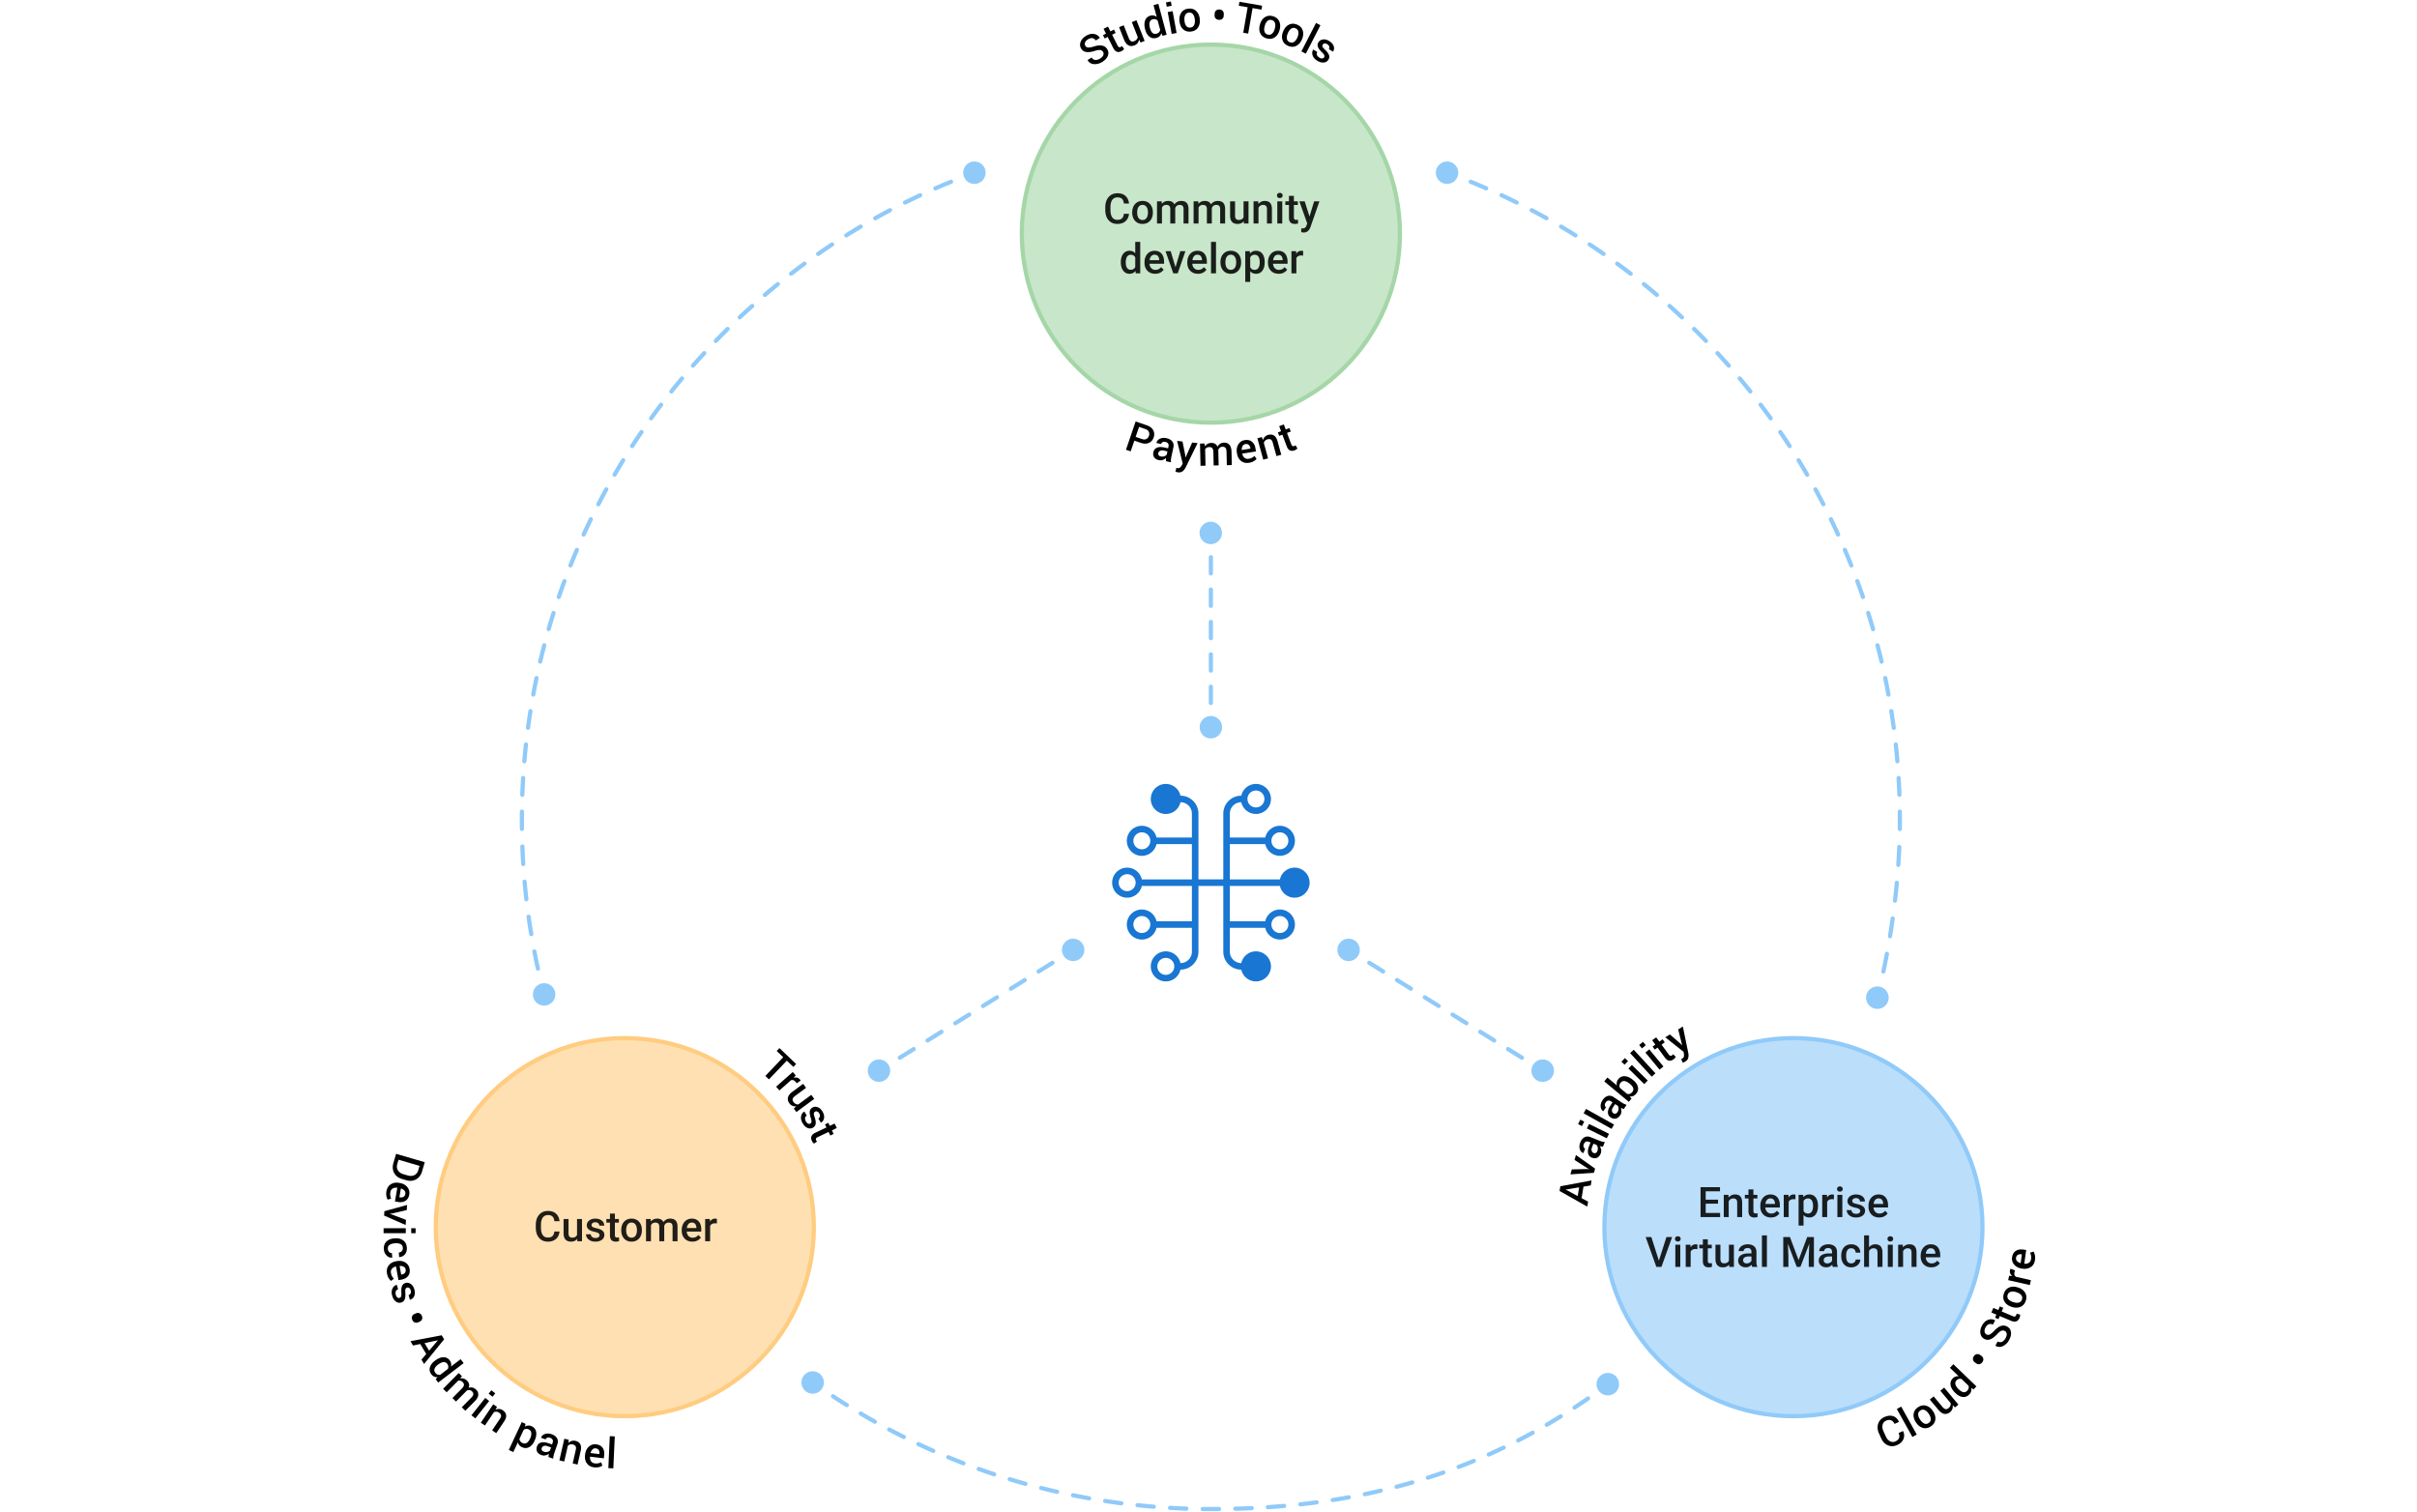 <svg xmlns="http://www.w3.org/2000/svg" width="1600" height="1001" fill="none" viewBox="0 0 1600 1001">
  <path fill="#90CAF9" fill-rule="evenodd" d="M645.133 121.746a7.417 7.417 0 1 1 0-14.833 7.417 7.417 0 0 1 0 14.833Zm312.875 0a7.417 7.417 0 1 1 0-14.833 7.417 7.417 0 0 1 0 14.833Zm14.297-1.922a1.39 1.39 0 0 1 1.813-.763 453.181 453.181 0 0 1 10.297 4.345 1.391 1.391 0 0 1-1.112 2.549c-3.39-1.48-6.802-2.92-10.235-4.319a1.39 1.39 0 0 1-.763-1.812Zm-341.47 0a1.391 1.391 0 0 1-.763 1.813 445.83 445.83 0 0 0-10.235 4.318 1.391 1.391 0 1 1-1.112-2.549 455.823 455.823 0 0 1 10.297-4.345 1.391 1.391 0 0 1 1.813.763Zm361.914 8.848a1.391 1.391 0 0 1 1.848-.673 458.512 458.512 0 0 1 10.063 4.842 1.389 1.389 0 1 1-1.23 2.492 471.276 471.276 0 0 0-10.008-4.813 1.39 1.39 0 0 1-.673-1.848Zm-382.358.001a1.39 1.39 0 0 1-.673 1.847 452.962 452.962 0 0 0-10.004 4.813 1.391 1.391 0 0 1-1.236-2.492A458.458 458.458 0 0 1 608.543 128a1.39 1.39 0 0 1 1.848.673Zm402.339 9.839c.36-.679 1.2-.939 1.88-.581 3.3 1.737 6.57 3.514 9.82 5.329.67.374.91 1.221.53 1.892-.37.67-1.22.91-1.89.535a449.094 449.094 0 0 0-9.76-5.296 1.388 1.388 0 0 1-.58-1.879Zm-422.321 0c.358.68.097 1.521-.582 1.879a457.975 457.975 0 0 0-9.756 5.296 1.39 1.39 0 1 1-1.357-2.427 454.73 454.73 0 0 1 9.816-5.329 1.392 1.392 0 0 1 1.879.581Zm441.801 10.805c.39-.661 1.24-.88 1.9-.489 3.21 1.897 6.39 3.832 9.55 5.804.65.407.85 1.265.44 1.916-.41.652-1.27.85-1.92.443a427.8 427.8 0 0 0-9.49-5.769 1.381 1.381 0 0 1-.48-1.905Zm-461.276 0a1.39 1.39 0 0 1-.489 1.905 453.773 453.773 0 0 0-9.488 5.769 1.39 1.39 0 1 1-1.474-2.359 459.398 459.398 0 0 1 9.547-5.804 1.39 1.39 0 0 1 1.904.489Zm480.196 11.744a1.393 1.393 0 0 1 1.93-.395c3.11 2.05 6.19 4.138 9.25 6.262a1.4 1.4 0 0 1 .35 1.936c-.44.63-1.31.786-1.94.348-3.04-2.111-6.1-4.186-9.19-6.224a1.387 1.387 0 0 1-.4-1.927Zm-499.12 0a1.391 1.391 0 0 1-.395 1.927 455.881 455.881 0 0 0-9.196 6.224 1.39 1.39 0 0 1-1.587-2.284 454.456 454.456 0 0 1 9.252-6.262 1.39 1.39 0 0 1 1.926.395Zm517.45 12.654c.45-.62 1.32-.755 1.94-.301 3.01 2.199 5.99 4.434 8.94 6.704.61.468.72 1.341.25 1.95-.47.608-1.34.722-1.95.254a442.766 442.766 0 0 0-8.88-6.664 1.393 1.393 0 0 1-.3-1.943Zm-535.781 0a1.39 1.39 0 0 1-.301 1.944 450.49 450.49 0 0 0-8.88 6.663 1.392 1.392 0 0 1-1.696-2.204c2.95-2.27 5.928-4.505 8.934-6.704a1.39 1.39 0 0 1 1.943.301Zm553.471 13.53c.49-.597 1.36-.69 1.96-.207 2.89 2.343 5.76 4.72 8.6 7.131.58.498.65 1.375.16 1.96a1.39 1.39 0 0 1-1.96.159 457.483 457.483 0 0 0-8.55-7.088 1.39 1.39 0 0 1-.21-1.955Zm-571.162 0c.483.597.39 1.473-.207 1.956a459.832 459.832 0 0 0-8.547 7.087 1.39 1.39 0 1 1-1.801-2.119 462.19 462.19 0 0 1 8.599-7.131 1.391 1.391 0 0 1 1.956.207Zm588.182 14.373a1.386 1.386 0 0 1 1.96-.111c2.78 2.48 5.53 4.994 8.24 7.54.56.525.59 1.405.07 1.966-.53.56-1.41.588-1.97.063-2.7-2.531-5.43-5.029-8.19-7.495a1.376 1.376 0 0 1-.11-1.963Zm-605.196 0a1.39 1.39 0 0 1-.111 1.963 457.66 457.66 0 0 0-8.193 7.495 1.39 1.39 0 1 1-1.902-2.029 462.898 462.898 0 0 1 8.243-7.54 1.39 1.39 0 0 1 1.963.111Zm621.486 15.183a1.394 1.394 0 0 1 1.97-.016c2.65 2.612 5.28 5.256 7.87 7.931.53.552.52 1.432-.04 1.966-.55.534-1.43.52-1.96-.032a472.598 472.598 0 0 0-7.82-7.883 1.386 1.386 0 0 1-.02-1.966Zm-637.782 0a1.39 1.39 0 0 1-.016 1.966 454.152 454.152 0 0 0-7.82 7.884 1.39 1.39 0 0 1-1.998-1.935 463.209 463.209 0 0 1 7.867-7.931 1.39 1.39 0 0 1 1.967.016ZM1136 232.756a1.397 1.397 0 0 1 1.97.079c2.52 2.738 5.01 5.506 7.47 8.304.51.577.45 1.455-.13 1.962-.57.507-1.45.45-1.96-.127a442.789 442.789 0 0 0-7.43-8.253 1.395 1.395 0 0 1 .08-1.965Zm-668.863 0c.565.521.6 1.4.08 1.965a457.326 457.326 0 0 0-7.428 8.253 1.39 1.39 0 1 1-2.09-1.835 462.883 462.883 0 0 1 7.473-8.303 1.39 1.39 0 0 1 1.965-.08Zm683.613 16.691a1.392 1.392 0 0 1 1.96.175 457.47 457.47 0 0 1 7.06 8.655 1.39 1.39 0 0 1-.22 1.954c-.6.479-1.48.379-1.96-.222-2.3-2.897-4.64-5.765-7.01-8.603-.5-.589-.42-1.466.17-1.959Zm-698.361 0c.589.493.667 1.37.175 1.959a452.722 452.722 0 0 0-7.018 8.603 1.39 1.39 0 1 1-2.176-1.732 461.402 461.402 0 0 1 7.06-8.655 1.39 1.39 0 0 1 1.959-.175Zm712.281 17.386a1.394 1.394 0 0 1 1.95.27c2.25 2.969 4.46 5.966 6.63 8.99.45.624.31 1.493-.32 1.941a1.39 1.39 0 0 1-1.94-.317 461.839 461.839 0 0 0-6.59-8.936 1.396 1.396 0 0 1 .27-1.948Zm-726.201 0a1.39 1.39 0 0 1 .27 1.948 457.796 457.796 0 0 0-6.592 8.936 1.39 1.39 0 1 1-2.258-1.624 463.353 463.353 0 0 1 6.632-8.99 1.392 1.392 0 0 1 1.948-.27Zm-13.058 18.043a1.39 1.39 0 0 1 .365 1.933 449.133 449.133 0 0 0-6.15 9.246 1.39 1.39 0 1 1-2.334-1.512 460.216 460.216 0 0 1 6.187-9.303 1.39 1.39 0 0 1 1.932-.364Zm752.319 0c.63-.433 1.5-.27 1.93.364 2.1 3.075 4.16 6.176 6.19 9.303a1.392 1.392 0 1 1-2.34 1.512 425.887 425.887 0 0 0-6.15-9.246 1.39 1.39 0 0 1 .37-1.933Zm-764.483 18.659a1.39 1.39 0 0 1 .458 1.912 454.59 454.59 0 0 0-5.689 9.533 1.392 1.392 0 0 1-2.406-1.396 461.924 461.924 0 0 1 5.724-9.591 1.39 1.39 0 0 1 1.913-.458Zm776.643 0a1.4 1.4 0 0 1 1.92.458 484.89 484.89 0 0 1 5.72 9.591 1.39 1.39 0 0 1-.5 1.901c-.67.385-1.52.159-1.91-.505-1.85-3.202-3.75-6.38-5.68-9.533-.41-.654-.2-1.51.45-1.912Zm-787.882 19.23c.673.369.92 1.214.551 1.888a449.423 449.423 0 0 0-5.217 9.799 1.389 1.389 0 0 1-1.873.597 1.389 1.389 0 0 1-.597-1.873c1.71-3.311 3.46-6.597 5.248-9.86a1.391 1.391 0 0 1 1.888-.551Zm799.122 0a1.392 1.392 0 0 1 1.89.551c1.79 3.263 3.54 6.549 5.25 9.86.35.682.08 1.521-.6 1.874-.68.352-1.52.085-1.87-.598-1.7-3.29-3.44-6.556-5.22-9.799a1.393 1.393 0 0 1 .55-1.888Zm-809.405 19.753c.69.336.978 1.168.642 1.859a449.232 449.232 0 0 0-4.732 10.049 1.39 1.39 0 0 1-2.531-1.154 454.818 454.818 0 0 1 4.762-10.111 1.39 1.39 0 0 1 1.859-.643Zm819.695 0a1.38 1.38 0 0 1 1.85.643c1.63 3.348 3.22 6.718 4.77 10.111.31.699.01 1.524-.69 1.842-.7.319-1.53.011-1.84-.688a449.487 449.487 0 0 0-4.74-10.049 1.39 1.39 0 0 1 .65-1.859Zm-829 20.237a1.39 1.39 0 0 1 .734 1.825 452.043 452.043 0 0 0-4.232 10.264 1.391 1.391 0 0 1-2.584-1.028 451.206 451.206 0 0 1 4.258-10.328 1.39 1.39 0 0 1 1.824-.733Zm838.3 0c.71-.301 1.52.027 1.82.733 1.46 3.421 2.88 6.864 4.26 10.328.29.713-.06 1.522-.78 1.806a1.383 1.383 0 0 1-1.8-.778 456.632 456.632 0 0 0-4.23-10.264c-.3-.707.02-1.524.73-1.825Zm-846.6 20.674a1.39 1.39 0 0 1 .822 1.786 449.681 449.681 0 0 0-3.72 10.454 1.391 1.391 0 0 1-2.632-.9 453.543 453.543 0 0 1 3.743-10.518 1.39 1.39 0 0 1 1.787-.822Zm854.9 0c.72-.266 1.52.102 1.79.822a467.91 467.91 0 0 1 3.74 10.518 1.39 1.39 0 0 1-2.63.9 464.05 464.05 0 0 0-3.72-10.454c-.27-.72.1-1.52.82-1.786Zm-862.171 21.047a1.39 1.39 0 0 1 .909 1.743 452.764 452.764 0 0 0-3.204 10.634 1.391 1.391 0 0 1-2.672-.769 452.181 452.181 0 0 1 3.223-10.7 1.39 1.39 0 0 1 1.744-.908Zm869.441 0c.73-.231 1.51.176 1.75.909 1.11 3.548 2.19 7.114 3.22 10.699a1.39 1.39 0 1 1-2.67.769 472.73 472.73 0 0 0-3.21-10.633c-.23-.733.18-1.514.91-1.744Zm-875.668 21.381a1.39 1.39 0 0 1 .993 1.697 452.368 452.368 0 0 0-2.677 10.781 1.391 1.391 0 0 1-2.707-.637 454.368 454.368 0 0 1 2.694-10.848 1.39 1.39 0 0 1 1.697-.993Zm881.898 0c.74-.194 1.5.25 1.7.993.94 3.599 1.83 7.215 2.69 10.848.18.747-.29 1.496-1.04 1.672a1.394 1.394 0 0 1-1.67-1.035c-.85-3.611-1.74-7.204-2.68-10.781a1.4 1.4 0 0 1 1-1.697Zm-887.068 21.667a1.39 1.39 0 0 1 1.076 1.646 454.483 454.483 0 0 0-2.143 10.891 1.39 1.39 0 0 1-2.735-.504 454.108 454.108 0 0 1 2.156-10.957 1.39 1.39 0 0 1 1.646-1.076Zm892.238 0c.75-.157 1.49.324 1.64 1.076.77 3.637 1.48 7.289 2.16 10.957a1.39 1.39 0 0 1-1.12 1.62 1.395 1.395 0 0 1-1.62-1.116c-.67-3.646-1.38-7.276-2.14-10.891a1.393 1.393 0 0 1 1.08-1.646Zm-896.338 21.901a1.39 1.39 0 0 1 1.156 1.591 454.906 454.906 0 0 0-1.606 10.974 1.39 1.39 0 0 1-2.756-.369 454.752 454.752 0 0 1 1.615-11.041 1.39 1.39 0 0 1 1.591-1.155Zm900.438 0c.76-.12 1.47.397 1.59 1.156.58 3.665 1.12 7.346 1.61 11.04a1.388 1.388 0 1 1-2.75.369 439.66 439.66 0 0 0-1.61-10.973c-.12-.759.4-1.471 1.16-1.592Zm-903.458 22.056a1.39 1.39 0 0 1 1.231 1.533 451.113 451.113 0 0 0-1.07 11.057 1.39 1.39 0 0 1-2.772-.235c.315-3.721.674-7.429 1.077-11.124a1.39 1.39 0 0 1 1.534-1.231Zm906.478 0c.76-.083 1.45.468 1.53 1.231.41 3.696.76 7.404 1.08 11.125a1.39 1.39 0 0 1-2.77.234c-.32-3.698-.67-7.384-1.07-11.057-.09-.763.47-1.45 1.23-1.533Zm-908.423 22.182a1.39 1.39 0 0 1 1.305 1.472c-.222 3.689-.401 7.39-.534 11.103a1.39 1.39 0 0 1-2.78-.1c.135-3.735.314-7.459.538-11.17a1.39 1.39 0 0 1 1.471-1.305Zm910.363 0c.77-.046 1.43.538 1.47 1.305.23 3.712.41 7.435.54 11.17a1.391 1.391 0 0 1-2.78.1c-.13-3.712-.31-7.414-.53-11.103a1.39 1.39 0 0 1 1.3-1.472Zm-911.232 22.258a1.39 1.39 0 0 1 1.374 1.407 448.908 448.908 0 0 0 .003 11.386 1.391 1.391 0 0 1-2.781.035 455.952 455.952 0 0 1-.003-11.454 1.39 1.39 0 0 1 1.407-1.374Zm912.102 0c.77-.009 1.4.606 1.41 1.374.02 1.865.03 3.732.03 5.602 0 1.977-.01 3.964-.04 5.959a1.391 1.391 0 0 1-2.78-.041c.03-1.982.04-3.955.04-5.918 0-1.859-.01-3.715-.03-5.569-.01-.768.6-1.398 1.37-1.407Zm-911.875 23.084a1.39 1.39 0 0 1 1.442 1.337c.146 3.885.341 7.757.585 11.616a1.392 1.392 0 0 1-2.776.175 460.14 460.14 0 0 1-.588-11.686 1.39 1.39 0 0 1 1.337-1.442Zm911.595.317c.77.033 1.37.682 1.33 1.449-.16 3.948-.38 7.918-.66 11.899a1.384 1.384 0 0 1-1.48 1.292 1.387 1.387 0 0 1-1.29-1.482c.27-3.958.49-7.904.66-11.827.03-.768.68-1.363 1.44-1.331Zm-910.197 22.972a1.39 1.39 0 0 1 1.508 1.262c.343 3.871.735 7.729 1.174 11.572a1.39 1.39 0 1 1-2.763.316 459.143 459.143 0 0 1-1.181-11.643 1.389 1.389 0 0 1 1.262-1.507Zm908.657.738c.76.071 1.33.748 1.25 1.513-.36 3.951-.78 7.904-1.24 11.849a1.391 1.391 0 0 1-1.54 1.22 1.392 1.392 0 0 1-1.22-1.542c.46-3.924.87-7.855 1.24-11.784.07-.765.74-1.327 1.51-1.256Zm-906.076 22.45a1.39 1.39 0 0 1 1.57 1.184 452.08 452.08 0 0 0 1.764 11.496 1.39 1.39 0 1 1-2.743.457 453.113 453.113 0 0 1-1.775-11.566 1.39 1.39 0 0 1 1.184-1.571Zm903.386 1.158a1.4 1.4 0 0 1 1.19 1.57c-.55 3.948-1.15 7.877-1.79 11.778a1.387 1.387 0 0 1-1.59 1.149 1.386 1.386 0 0 1-1.15-1.597c.63-3.88 1.22-7.789 1.77-11.715.11-.761.81-1.291 1.57-1.185Zm-899.623 21.868a1.39 1.39 0 0 1 1.629 1.101A453.98 453.98 0 0 0 357.468 641a1.391 1.391 0 0 1-2.716.597 451.521 451.521 0 0 1-2.367-11.46 1.391 1.391 0 0 1 1.102-1.629Zm895.863 1.592c.75.141 1.25.868 1.11 1.622a490.26 490.26 0 0 1-2.34 11.682 1.39 1.39 0 1 1-2.72-.578c.82-3.824 1.59-7.699 2.32-11.616.14-.754.87-1.252 1.63-1.11Zm-889.153 35.63a7.416 7.416 0 1 1 0-14.833 7.416 7.416 0 0 1 0 14.833Zm882.523 2.157c-4.09 0-7.41-3.32-7.41-7.416a7.414 7.414 0 0 1 7.41-7.416 7.417 7.417 0 1 1 0 14.832ZM538.06 922.638a7.417 7.417 0 1 1 0-14.833 7.417 7.417 0 0 1 0 14.833Zm526.33 1.112a7.417 7.417 0 1 1 0-14.833c4.09 0 7.41 3.32 7.41 7.416s-3.32 7.417-7.41 7.417Zm-514.106-.153a1.39 1.39 0 0 1 1.925-.399c3 1.971 6.025 3.908 9.073 5.809a1.39 1.39 0 1 1-1.471 2.36 455.873 455.873 0 0 1-9.129-5.844 1.39 1.39 0 0 1-.398-1.926Zm502.106 1.407c.43.631.28 1.498-.36 1.935a450.463 450.463 0 0 1-8.97 6.05c-.65.421-1.51.242-1.93-.4a1.393 1.393 0 0 1 .4-1.925c2.99-1.959 5.96-3.962 8.92-6.012.63-.437 1.5-.279 1.94.352Zm-483.805 10.084a1.39 1.39 0 0 1 1.905-.489 450.653 450.653 0 0 0 9.338 5.372 1.391 1.391 0 0 1-1.359 2.427 456.874 456.874 0 0 1-9.395-5.405 1.39 1.39 0 0 1-.489-1.905Zm465.785 1.81c.41.653.2 1.51-.45 1.914a407.17 407.17 0 0 1-9.28 5.582c-.66.387-1.52.163-1.9-.5a1.382 1.382 0 0 1 .5-1.902c3.09-1.802 6.16-3.65 9.22-5.544a1.385 1.385 0 0 1 1.91.45ZM587.412 945.7a1.39 1.39 0 0 1 1.879-.579 454.908 454.908 0 0 0 9.582 4.923 1.391 1.391 0 1 1-1.242 2.488 455.673 455.673 0 0 1-9.64-4.953 1.39 1.39 0 0 1-.579-1.879Zm428.358 2.138c.36.674.12 1.519-.56 1.888a405.981 405.981 0 0 1-9.56 5.077c-.69.35-1.52.081-1.87-.603a1.376 1.376 0 0 1 .6-1.872c3.18-1.634 6.35-3.314 9.5-5.041a1.395 1.395 0 0 1 1.89.551Zm-409.051 7.567a1.392 1.392 0 0 1 1.85-.668 453.868 453.868 0 0 0 9.806 4.462 1.39 1.39 0 1 1-1.122 2.544 454.544 454.544 0 0 1-9.866-4.488 1.392 1.392 0 0 1-.668-1.85Zm389.877 2.357a1.39 1.39 0 0 1-.653 1.855 394.643 394.643 0 0 1-9.832 4.545 1.39 1.39 0 0 1-1.132-2.541 390.948 390.948 0 0 0 9.762-4.512 1.39 1.39 0 0 1 1.855.653Zm-370.127 6.419a1.39 1.39 0 0 1 1.816-.755 454.807 454.807 0 0 0 10.006 3.988 1.39 1.39 0 0 1-.999 2.596 452.58 452.58 0 0 1-10.068-4.014 1.39 1.39 0 0 1-.755-1.815Zm350.443 2.436a1.39 1.39 0 0 1-.755 1.816 391.516 391.516 0 0 1-10.069 3.993 1.39 1.39 0 1 1-.989-2.599 388.82 388.82 0 0 0 9.997-3.965 1.39 1.39 0 0 1 1.816.755Zm-330.3 5.387a1.392 1.392 0 0 1 1.778-.841 445.99 445.99 0 0 0 10.186 3.507 1.391 1.391 0 0 1-.874 2.641 456.507 456.507 0 0 1-10.249-3.529 1.39 1.39 0 0 1-.841-1.778Zm310.156 2.365a1.392 1.392 0 0 1-.854 1.772 397.646 397.646 0 0 1-10.273 3.434 1.391 1.391 0 0 1-.845-2.65 393.29 393.29 0 0 0 10.2-3.41 1.392 1.392 0 0 1 1.772.854Zm-289.66 4.489a1.39 1.39 0 0 1 1.736-.924c3.43 1.045 6.877 2.05 10.341 3.016a1.39 1.39 0 1 1-.747 2.679 453.657 453.657 0 0 1-10.405-3.035 1.39 1.39 0 0 1-.925-1.736Zm269.118 2.149a1.39 1.39 0 0 1-.948 1.722 407.212 407.212 0 0 1-10.44 2.876 1.391 1.391 0 0 1-.703-2.691c3.478-.909 6.933-1.86 10.368-2.856a1.39 1.39 0 0 1 1.723.949Zm-248.321 3.719a1.39 1.39 0 0 1 1.69-1.007c3.475.88 6.967 1.72 10.473 2.52a1.39 1.39 0 1 1-.618 2.711 455.328 455.328 0 0 1-10.538-2.535 1.39 1.39 0 0 1-1.007-1.689Zm227.46 1.809a1.39 1.39 0 0 1-1.038 1.67 428.278 428.278 0 0 1-10.576 2.33 1.391 1.391 0 0 1-.564-2.723c3.524-.73 7.027-1.502 10.507-2.315a1.391 1.391 0 0 1 1.671 1.038Zm-206.404 3.059a1.391 1.391 0 0 1 1.64-1.086 450.01 450.01 0 0 0 10.583 2.018 1.39 1.39 0 0 1-.488 2.738 460.9 460.9 0 0 1-10.649-2.03 1.39 1.39 0 0 1-1.086-1.64Zm185.276 1.389a1.39 1.39 0 0 1-1.12 1.616 452.938 452.938 0 0 1-10.672 1.803 1.39 1.39 0 0 1-.431-2.748 446.576 446.576 0 0 0 10.607-1.791 1.39 1.39 0 0 1 1.616 1.12Zm-164.014 2.471a1.39 1.39 0 0 1 1.586-1.162c3.542.545 7.097 1.049 10.665 1.512a1.39 1.39 0 1 1-.357 2.758c-3.59-.466-7.167-.973-10.731-1.522a1.392 1.392 0 0 1-1.163-1.586Zm142.706.935a1.39 1.39 0 0 1-1.196 1.562c-3.559.473-7.141.907-10.746 1.304a1.39 1.39 0 0 1-.304-2.765 477.46 477.46 0 0 0 10.684-1.296 1.391 1.391 0 0 1 1.562 1.195Zm-121.284 1.912a1.391 1.391 0 0 1 1.529-1.237c3.564.377 7.14.713 10.728 1.007a1.391 1.391 0 0 1-.228 2.772 462.021 462.021 0 0 1-10.793-1.013 1.39 1.39 0 0 1-1.236-1.529Zm99.831.512a1.39 1.39 0 0 1-1.263 1.507c-3.576.315-7.175.594-10.796.836a1.391 1.391 0 1 1-.186-2.775 513.78 513.78 0 0 0 10.738-.831 1.39 1.39 0 0 1 1.507 1.263Zm-78.295 1.32a1.39 1.39 0 0 1 1.469-1.307c3.575.208 7.162.376 10.759.501a1.391 1.391 0 0 1-.097 2.783 483.55 483.55 0 0 1-10.824-.508 1.39 1.39 0 0 1-1.307-1.469Zm56.76.182a1.39 1.39 0 0 1-1.324 1.454c-3.581.168-7.184.301-10.809.401a1.39 1.39 0 0 1-.076-2.78 554.87 554.87 0 0 0 10.755-.399 1.39 1.39 0 0 1 1.454 1.324Zm-35.169.637a1.389 1.389 0 0 1 1.406-1.374c1.795.021 3.592.031 5.392.031 1.805 0 3.604-.008 5.397-.024a1.39 1.39 0 0 1 1.403 1.378 1.396 1.396 0 0 1-1.378 1.407c-1.802.01-3.609.02-5.422.02-1.81 0-3.619-.01-5.424-.03a1.392 1.392 0 0 1-1.374-1.408Z" clip-rule="evenodd"/>
  <path fill="#1976D2" d="M814.129 586.503h33.149c.992 4.445 4.965 7.778 9.703 7.778 5.483 0 9.944-4.461 9.944-9.944 0-5.483-4.461-9.944-9.944-9.944-4.74 0-8.711 3.332-9.703 7.777h-33.149v-23.372h23.429c.991 4.444 4.965 7.777 9.702 7.777 5.483 0 9.945-4.461 9.945-9.944 0-5.483-4.462-9.944-9.945-9.944-4.739 0-8.711 3.333-9.702 7.778h-23.429v-15.819c0-4.165 3.388-7.554 7.554-7.554h.014c.991 4.443 4.965 7.776 9.702 7.776 5.484 0 9.945-4.461 9.945-9.944 0-5.483-4.46-9.943-9.943-9.943-4.739 0-8.711 3.333-9.704 7.778h-.014c-6.554 0-11.887 5.333-11.887 11.887v43.524h-16.453v-43.524c0-6.554-5.334-11.887-11.888-11.887h-.014c-.991-4.445-4.963-7.778-9.702-7.778-5.484 0-9.945 4.462-9.945 9.945 0 5.483 4.461 9.944 9.945 9.944 4.739 0 8.711-3.333 9.702-7.776h.014c4.166 0 7.554 3.389 7.554 7.554v15.818H765.58c-.991-4.444-4.965-7.777-9.704-7.777-5.483 0-9.944 4.461-9.944 9.944 0 5.483 4.461 9.944 9.944 9.944 4.739 0 8.711-3.333 9.702-7.778h23.43v23.373H755.86c-.991-4.445-4.965-7.778-9.703-7.778-5.483-.001-9.944 4.46-9.944 9.943s4.461 9.944 9.944 9.944c4.74 0 8.712-3.333 9.703-7.778h33.149v23.373H765.58c-.991-4.445-4.965-7.778-9.702-7.778-5.483 0-9.945 4.461-9.945 9.944 0 5.483 4.462 9.944 9.945 9.944 4.739 0 8.711-3.332 9.702-7.777h23.429v15.819c0 4.165-3.388 7.553-7.554 7.553h-.014c-.991-4.443-4.965-7.776-9.702-7.776-5.484 0-9.945 4.462-9.945 9.945 0 5.483 4.461 9.944 9.945 9.944 4.739 0 8.711-3.333 9.704-7.778h.014c6.554 0 11.887-5.333 11.887-11.887v-43.524h16.453v43.524c0 6.554 5.334 11.887 11.887 11.887h.015c.991 4.445 4.965 7.778 9.704 7.778 5.483 0 9.944-4.461 9.944-9.944 0-5.483-4.461-9.945-9.944-9.945-4.739 0-8.711 3.333-9.702 7.776h-.015c-4.165 0-7.554-3.388-7.554-7.553v-15.819h23.429c.992 4.445 4.965 7.777 9.703 7.777 5.483 0 9.944-4.461 9.944-9.944 0-5.483-4.461-9.944-9.944-9.944-4.739 0-8.711 3.333-9.703 7.778h-23.429v-23.373h-.003Zm33.131-35.483a5.617 5.617 0 0 1 5.612 5.611 5.617 5.617 0 0 1-5.612 5.611 5.617 5.617 0 0 1-5.611-5.611 5.617 5.617 0 0 1 5.611-5.611Zm-15.861-27.706a5.618 5.618 0 0 1 5.612 5.612 5.617 5.617 0 0 1-5.612 5.611 5.617 5.617 0 0 1-5.611-5.611 5.617 5.617 0 0 1 5.611-5.612Zm-75.521 38.928a5.617 5.617 0 0 1-5.612-5.611 5.617 5.617 0 0 1 5.612-5.611 5.617 5.617 0 0 1 5.611 5.611 5.617 5.617 0 0 1-5.611 5.611Zm-9.723 27.706a5.617 5.617 0 0 1-5.611-5.611 5.618 5.618 0 0 1 5.611-5.611 5.617 5.617 0 0 1 5.612 5.611 5.617 5.617 0 0 1-5.612 5.611Zm9.723 27.705a5.617 5.617 0 0 1-5.612-5.611 5.617 5.617 0 0 1 5.612-5.611 5.617 5.617 0 0 1 5.611 5.611 5.617 5.617 0 0 1-5.611 5.611Zm15.861 27.706a5.617 5.617 0 0 1-5.612-5.611 5.617 5.617 0 0 1 5.612-5.611 5.617 5.617 0 0 1 5.611 5.611 5.617 5.617 0 0 1-5.611 5.611Zm75.523-38.928a5.617 5.617 0 0 1 5.611 5.611 5.616 5.616 0 0 1-5.611 5.611 5.617 5.617 0 0 1-5.611-5.611 5.617 5.617 0 0 1 5.611-5.611Z"/>
  <path fill="#90CAF9" fill-rule="evenodd" d="M801.57 360.226a7.417 7.417 0 1 1 0-14.833 7.417 7.417 0 0 1 0 14.833Zm0 7.272c.768 0 1.39.622 1.39 1.39v10.719a1.39 1.39 0 1 1-2.781 0v-10.719c0-.768.623-1.39 1.391-1.39Zm0 21.438c.768 0 1.39.622 1.39 1.39v10.719a1.39 1.39 0 1 1-2.781 0v-10.719c0-.768.623-1.39 1.391-1.39Zm0 21.437c.768 0 1.39.623 1.39 1.391v10.719a1.39 1.39 0 1 1-2.781 0v-10.719c0-.768.623-1.391 1.391-1.391Zm0 21.438c.768 0 1.39.623 1.39 1.391v10.718a1.39 1.39 0 1 1-2.781 0v-10.718c0-.768.623-1.391 1.391-1.391Zm0 21.438c.768 0 1.39.622 1.39 1.39v10.719a1.39 1.39 0 1 1-2.781 0v-10.719c0-.768.623-1.39 1.391-1.39Zm0 35.604a7.417 7.417 0 1 1 0-14.834 7.417 7.417 0 0 1 0 14.834Z" clip-rule="evenodd"/>
  <path fill="#FFE0B2" stroke="#FFCC80" stroke-width="2.781" d="M413.604 937.539c69.119 0 125.15-56.032 125.15-125.15 0-69.119-56.031-125.15-125.15-125.15-69.118 0-125.15 56.031-125.15 125.15 0 69.118 56.032 125.15 125.15 125.15Z"/>
  <path fill="#000" fill-opacity=".87" d="M366.98 815.265h3.395c-.108 1.295-.471 2.449-1.086 3.463-.616 1.005-1.48 1.797-2.594 2.377-1.113.579-2.467.869-4.06.869-1.222 0-2.322-.218-3.3-.652a7.232 7.232 0 0 1-2.512-1.874c-.697-.815-1.232-1.797-1.603-2.947-.362-1.15-.543-2.435-.543-3.856v-1.644c0-1.421.186-2.706.557-3.856.38-1.15.923-2.132 1.629-2.947a7.057 7.057 0 0 1 2.54-1.888c.996-.434 2.114-.651 3.354-.651 1.575 0 2.906.289 3.992.869 1.087.579 1.929 1.38 2.526 2.403.607 1.023.978 2.196 1.114 3.517h-3.395c-.091-.851-.29-1.579-.598-2.186a3.08 3.08 0 0 0-1.33-1.385c-.589-.326-1.358-.489-2.309-.489-.779 0-1.458.145-2.037.435a3.841 3.841 0 0 0-1.453 1.276c-.389.561-.683 1.254-.883 2.078-.19.815-.285 1.747-.285 2.797v1.671c0 .995.086 1.901.258 2.715.181.806.453 1.499.815 2.078.371.58.842 1.028 1.412 1.345.571.316 1.254.475 2.051.475.968 0 1.752-.154 2.349-.462a3.081 3.081 0 0 0 1.372-1.344c.316-.598.525-1.327.624-2.187Zm15.006 2.974v-11.23h3.286v14.693h-3.096l-.19-3.463Zm.461-3.055 1.1-.027c0 .987-.108 1.896-.325 2.729-.218.824-.553 1.544-1.005 2.159a4.694 4.694 0 0 1-1.739 1.426c-.706.335-1.552.503-2.539.503a5.931 5.931 0 0 1-1.969-.313 4.02 4.02 0 0 1-1.548-.964c-.426-.434-.756-1-.991-1.697-.236-.697-.353-1.53-.353-2.499v-9.492h3.272v9.519c0 .534.064.983.19 1.345.127.353.299.638.516.855.218.217.471.371.761.462.29.09.597.136.923.136.933 0 1.666-.181 2.2-.543a3.01 3.01 0 0 0 1.154-1.494c.236-.625.353-1.327.353-2.105Zm14.422 2.539c0-.326-.081-.62-.244-.882-.163-.272-.476-.516-.937-.734-.453-.217-1.123-.416-2.01-.597a17.398 17.398 0 0 1-2.146-.611 6.824 6.824 0 0 1-1.656-.883 3.704 3.704 0 0 1-1.073-1.222c-.254-.471-.38-1.014-.38-1.63 0-.597.131-1.163.393-1.697a4.312 4.312 0 0 1 1.127-1.412c.489-.408 1.082-.729 1.779-.965.707-.235 1.494-.353 2.363-.353 1.231 0 2.286.209 3.164.625.888.407 1.566.964 2.037 1.67.471.697.706 1.485.706 2.363h-3.272c0-.389-.1-.751-.299-1.086-.19-.344-.48-.62-.869-.829-.389-.217-.878-.325-1.467-.325-.561 0-1.027.09-1.398.271-.363.172-.634.398-.815.679a1.736 1.736 0 0 0-.258.924c0 .244.045.466.136.665.099.19.262.367.488.53.227.153.535.298.924.434.398.136.896.267 1.494.394 1.122.235 2.086.539 2.892.91.815.362 1.44.833 1.874 1.412.435.57.652 1.295.652 2.173a3.84 3.84 0 0 1-.421 1.792 4.07 4.07 0 0 1-1.195 1.399c-.525.389-1.154.693-1.888.91-.724.217-1.539.326-2.444.326-1.331 0-2.458-.236-3.381-.706-.924-.48-1.625-1.091-2.105-1.834-.471-.751-.706-1.53-.706-2.335h3.164c.036.606.203 1.091.502 1.453a2.7 2.7 0 0 0 1.141.774c.462.154.937.231 1.426.231.588 0 1.082-.077 1.48-.231.398-.163.702-.381.91-.652.208-.281.312-.598.312-.951Zm12.806-10.714v2.39h-8.284v-2.39h8.284Zm-5.894-3.599h3.273v14.232c0 .452.063.801.19 1.045.136.236.321.394.557.476.235.081.511.122.828.122.226 0 .444-.014.652-.041.208-.027.376-.054.502-.081l.014 2.498a8.4 8.4 0 0 1-.951.218c-.353.063-.76.095-1.222.095-.751 0-1.417-.132-1.996-.394-.579-.272-1.032-.711-1.358-1.317-.326-.607-.489-1.413-.489-2.417V803.41Zm7.469 11.109v-.313c0-1.059.154-2.041.462-2.947a6.995 6.995 0 0 1 1.33-2.376 6.01 6.01 0 0 1 2.146-1.575c.851-.381 1.811-.571 2.879-.571 1.077 0 2.037.19 2.879.571a5.97 5.97 0 0 1 2.159 1.575 6.876 6.876 0 0 1 1.344 2.376c.308.906.462 1.888.462 2.947v.313c0 1.059-.154 2.041-.462 2.946a7.04 7.04 0 0 1-1.344 2.377 6.221 6.221 0 0 1-2.146 1.575c-.842.371-1.797.557-2.865.557-1.077 0-2.041-.186-2.892-.557a6.221 6.221 0 0 1-2.146-1.575 7.04 7.04 0 0 1-1.344-2.377c-.308-.905-.462-1.887-.462-2.946Zm3.273-.313v.313c0 .66.068 1.285.203 1.874a4.77 4.77 0 0 0 .639 1.548c.289.443.66.792 1.113 1.045.453.254.991.38 1.616.38.607 0 1.132-.126 1.575-.38a3.156 3.156 0 0 0 1.114-1.045c.29-.444.502-.96.638-1.548a7.82 7.82 0 0 0 .217-1.874v-.313c0-.652-.072-1.267-.217-1.847a4.738 4.738 0 0 0-.652-1.561 3.118 3.118 0 0 0-1.113-1.06c-.444-.262-.973-.393-1.589-.393s-1.15.131-1.602.393a3.147 3.147 0 0 0-1.1 1.06 4.92 4.92 0 0 0-.639 1.561 8.124 8.124 0 0 0-.203 1.847Zm16.404-4.21v11.706h-3.273v-14.693h3.083l.19 2.987Zm-.53 3.816-1.113-.013c0-1.014.126-1.951.38-2.811.253-.86.625-1.607 1.113-2.241a4.895 4.895 0 0 1 1.82-1.48c.733-.353 1.58-.53 2.54-.53.669 0 1.281.1 1.833.299.561.19 1.045.494 1.453.91.416.416.733.951.95 1.602.227.652.34 1.44.34 2.363v9.791h-3.273v-9.506c0-.715-.108-1.276-.326-1.683a1.803 1.803 0 0 0-.91-.87c-.389-.181-.855-.271-1.398-.271-.616 0-1.141.118-1.576.353a2.962 2.962 0 0 0-1.045.964 4.313 4.313 0 0 0-.598 1.412 7.438 7.438 0 0 0-.19 1.711Zm9.112-.869-1.534.34c0-.887.122-1.725.366-2.512a6.415 6.415 0 0 1 1.1-2.092 5.17 5.17 0 0 1 1.806-1.426c.716-.344 1.535-.516 2.458-.516.752 0 1.422.104 2.01.313a3.68 3.68 0 0 1 1.521.95c.416.435.733 1.001.951 1.698.217.688.325 1.521.325 2.498v9.506h-3.286v-9.519c0-.743-.108-1.317-.326-1.725-.208-.407-.507-.688-.896-.842-.389-.163-.855-.244-1.399-.244-.507 0-.955.095-1.344.285-.38.181-.702.439-.964.774a3.45 3.45 0 0 0-.598 1.127 4.86 4.86 0 0 0-.19 1.385Zm18.849 9.031c-1.087 0-2.069-.177-2.947-.53a6.495 6.495 0 0 1-2.227-1.507 6.681 6.681 0 0 1-1.399-2.268 7.939 7.939 0 0 1-.489-2.811v-.543c0-1.15.168-2.191.503-3.124.335-.932.801-1.729 1.398-2.39a6.024 6.024 0 0 1 2.119-1.534 6.588 6.588 0 0 1 2.648-.53c1.05 0 1.969.177 2.757.53a5.183 5.183 0 0 1 1.955 1.494c.525.633.914 1.389 1.168 2.268.262.878.394 1.846.394 2.906v1.398h-11.353v-2.349h8.121v-.258a4.602 4.602 0 0 0-.353-1.657 2.825 2.825 0 0 0-.964-1.249c-.435-.317-1.014-.475-1.739-.475-.543 0-1.027.117-1.453.353a2.872 2.872 0 0 0-1.045.991c-.281.435-.498.96-.652 1.575a8.848 8.848 0 0 0-.217 2.051v.543c0 .643.086 1.24.258 1.793.181.543.443 1.018.787 1.425a3.74 3.74 0 0 0 1.25.965c.488.226 1.045.339 1.67.339.787 0 1.489-.158 2.105-.475a4.829 4.829 0 0 0 1.602-1.345l1.725 1.671a6.732 6.732 0 0 1-1.236 1.33c-.507.417-1.127.756-1.86 1.019-.725.262-1.567.394-2.526.394Zm11.719-12.168v11.896h-3.273v-14.693h3.124l.149 2.797Zm4.495-2.892-.027 3.042a6.435 6.435 0 0 0-.652-.082 8.561 8.561 0 0 0-.679-.027c-.561 0-1.055.082-1.48.245-.426.153-.783.38-1.073.679a2.973 2.973 0 0 0-.652 1.059 4.755 4.755 0 0 0-.272 1.398l-.746.055c0-.924.09-1.779.271-2.567.181-.787.453-1.48.815-2.077a4.175 4.175 0 0 1 1.385-1.399c.561-.335 1.209-.503 1.942-.503.199 0 .412.018.638.055.236.036.412.077.53.122Z"/>
  <path fill="#000" d="m525.174 706.29-4.318-4.123-11.827 12.383-2.384-2.281 11.826-12.383-4.317-4.13 1.828-1.912 11.027 10.534-1.828 1.912h-.007Zm2.225 10.825-.897-1.091c-.424-.48-.883-.793-1.37-.932a2.585 2.585 0 0 0-1.522.021l-7.648 6.765-2.184-2.468 11.007-9.734 1.995 2.259-1.453 1.579c.806-.223 1.564-.251 2.273-.098a3.312 3.312 0 0 1 1.815 1.085c.132.146.243.299.334.452.09.153.167.292.229.431l-2.572 1.745-.007-.014Zm-.361 15.269c-.904.09-1.732-.021-2.49-.341-.757-.32-1.411-.848-1.96-1.592-.939-1.265-1.266-2.559-.981-3.866.279-1.307 1.273-2.593 2.976-3.852l7.071-5.221 1.954 2.642-7.092 5.235c-1.036.765-1.634 1.467-1.801 2.107-.167.64 0 1.3.501 1.982.473.639.987 1.091 1.536 1.355a3.09 3.09 0 0 0 1.753.285l8.545-6.306 1.96 2.656-11.819 8.726-1.711-2.315 1.565-1.495h-.007Zm9.372 11.409c.438-.257.688-.66.758-1.203.069-.542-.084-1.39-.466-2.544-.57-1.704-.786-3.115-.654-4.241.132-1.127.709-1.982 1.724-2.58 1.064-.619 2.232-.702 3.505-.243 1.279.459 2.343 1.425 3.205 2.892.904 1.551 1.244 2.997 1.015 4.352-.229 1.356-.918 2.344-2.065 2.962l-.083.021-1.6-2.732c.522-.306.856-.772.995-1.391s.007-1.272-.397-1.967c-.403-.689-.862-1.12-1.383-1.301-.522-.18-1.001-.139-1.446.126-.445.264-.703.639-.765 1.133-.063.494.111 1.321.514 2.475.605 1.787.835 3.24.689 4.359-.146 1.12-.737 1.982-1.766 2.587-1.141.667-2.343.737-3.602.215-1.258-.521-2.343-1.557-3.247-3.094-.966-1.647-1.307-3.198-1.022-4.644.285-1.446.987-2.468 2.107-3.059l.083-.021 1.551 2.649c-.716.459-1.099 1.043-1.141 1.738-.041.695.146 1.405.571 2.121.431.737.903 1.216 1.418 1.453a1.533 1.533 0 0 0 1.488-.07l.014.007Zm17.527 2.969-3.226 1.537 1.133 2.378-2.204 1.049-1.133-2.377-7.328 3.49c-.549.264-.883.563-1.001.911-.119.347-.084.716.097 1.112.076.167.167.32.271.459.104.139.209.271.327.382l-2.03 1.356a3.827 3.827 0 0 1-.758-.751 5.772 5.772 0 0 1-.64-1.036c-.521-1.091-.612-2.106-.264-3.031.348-.925 1.203-1.717 2.579-2.371l7.329-3.49-.967-2.023 2.204-1.05.967 2.023 3.226-1.537 1.411 2.969h.007Zm-291.742 17.084 18.98 5.528-1.792 6.153c-.701 2.408-2.027 4.142-3.966 5.218-1.939 1.076-4.095 1.263-6.463.569l-2.878-.837c-2.375-.688-4.089-2.01-5.143-3.953-1.054-1.942-1.231-4.117-.529-6.525l1.791-6.153Zm15.524 7.957-13.901-4.049-.84 2.892c-.461 1.569-.308 2.955.459 4.158.761 1.195 1.957 2.032 3.579 2.509l2.905.85c1.603.467 3.05.403 4.336-.2 1.286-.603 2.158-1.686 2.62-3.262l.841-2.892.001-.006Zm-21.89 16.758c.353-2.056 1.305-3.569 2.861-4.561 1.554-.984 3.38-1.296 5.491-.933l.533.099c2.105.355 3.747 1.26 4.928 2.71 1.181 1.449 1.606 3.084 1.284 4.898-.334 1.953-1.187 3.351-2.544 4.181-1.364.836-3.036 1.085-5.023.737l-1.912-.326 1.555-9.032-.063-.04c-1.155-.143-2.156.032-2.99.528-.835.496-1.35 1.291-1.539 2.387-.149.878-.171 1.645-.067 2.307a7.25 7.25 0 0 0 .611 1.966l-2.31.675c-.392-.631-.678-1.42-.853-2.379-.176-.959-.161-2.031.045-3.216l-.007-.001Zm12.486 1.764c.141-.801-.065-1.518-.614-2.143-.549-.625-1.304-1.091-2.261-1.381l-.074.014-.987 5.743.335.062c.919.156 1.71.048 2.371-.317.662-.365 1.074-1.024 1.235-1.97l-.005-.008Zm-8.986 13.041-1.21.158-.015.082 1.18.346 9.482 3.625-.248 3.398-14.272-6.281.212-2.86 15.04-4.148-.249 3.398-9.918 2.276-.002.006Zm-5.405 13.014.004-3.302 14.693.01-.004 3.301-14.693-.009Zm18.293.005.004-3.302 2.892-.001-.004 3.302-2.892.001Zm-15.463 10.469c.063.804.343 1.464.856 1.976.514.513 1.121.746 1.831.693l.217 2.982-.077.036c-1.371.148-2.591-.326-3.67-1.41-1.079-1.084-1.682-2.447-1.803-4.082-.158-2.158.412-3.862 1.713-5.12 1.308-1.256 3.023-1.964 5.153-2.12l.472-.033c2.123-.158 3.921.289 5.403 1.334 1.482 1.046 2.302 2.648 2.461 4.806.133 1.757-.273 3.223-1.219 4.398-.946 1.175-2.207 1.797-3.787 1.886l-.082-.015-.222-2.997c.804-.063 1.462-.372 1.986-.947.523-.568.747-1.283.685-2.129-.097-1.234-.605-2.078-1.54-2.527-.935-.449-2.077-.619-3.431-.523l-.473.032c-1.377.106-2.493.443-3.344 1.028-.85.578-1.231 1.49-1.135 2.724l.006.008Zm-.582 16.107c-.363-2.048.018-3.801 1.144-5.254 1.125-1.453 2.737-2.371 4.843-2.744l.533-.092c2.106-.373 3.954-.08 5.558.882 1.603.962 2.554 2.355 2.867 4.174.345 1.952.02 3.553-.974 4.797-.996 1.251-2.488 2.049-4.476 2.402l-1.909.339-1.601-9.023-.075-.014c-1.136.256-2.014.758-2.634 1.506-.619.747-.833 1.67-.633 2.767.157.871.396 1.601.718 2.191a7.514 7.514 0 0 0 1.243 1.645l-1.946 1.421c-.579-.461-1.117-1.105-1.605-1.945-.495-.842-.844-1.854-1.055-3.046l.002-.006Zm12.343-2.576c-.141-.804-.58-1.409-1.305-1.812-.731-.404-1.596-.579-2.595-.531l-.064.038 1.016 5.732.336-.058c.921-.161 1.625-.526 2.12-1.099.495-.573.663-1.326.492-2.27Zm-4.046 18.837c.485-.136.835-.46 1.037-.975.2-.507.268-1.371.182-2.582-.121-1.79.023-3.213.438-4.268.414-1.054 1.185-1.739 2.312-2.06 1.187-.339 2.336-.126 3.459.641 1.124.767 1.912 1.967 2.38 3.603.486 1.723.45 3.216-.108 4.47-.558 1.254-1.474 2.039-2.741 2.348l-.084-.001-.864-3.045a2.074 2.074 0 0 0 1.313-1.093c.295-.561.328-1.234.111-2.009-.218-.769-.557-1.306-1.011-1.602-.46-.305-.933-.385-1.433-.245-.5.141-.838.439-1.023.907-.185.46-.228 1.301-.122 2.523.14 1.878-.005 3.344-.425 4.39-.42 1.046-1.206 1.735-2.355 2.06-1.269.358-2.457.131-3.542-.693-1.084-.823-1.881-2.095-2.362-3.811-.522-1.836-.461-3.423.175-4.755.636-1.331 1.578-2.14 2.806-2.435l.085.001.838 2.956c-.807.268-1.324.731-1.539 1.398-.216.667-.21 1.396.017 2.195.23.82.566 1.406 1.009 1.764.443.358.927.455 1.457.306l-.01.012Zm10.892 10.209c.784-.336 1.531-.36 2.249-.078.719.281 1.257.848 1.618 1.686.367.845.405 1.63.123 2.349-.282.718-.825 1.247-1.615 1.581l-.96.409c-.799.34-1.546.364-2.249.078-.703-.293-1.234-.858-1.599-1.711-.36-.844-.401-1.615-.127-2.328.274-.713.809-1.236 1.601-1.577l.959-.409Zm6.801 26.937-3.973-6.642-4.77 1.018-1.718-2.864 20.696-3.919 1.603 2.68-13.279 16.319-1.722-2.88 3.163-3.712Zm-1.119-7.237 3.008 5.02 5.778-6.792-.043-.071-8.743 1.843Zm6.939 11.611c1.862-1.422 3.671-2.176 5.417-2.248 1.752-.071 3.181.611 4.285 2.06.483.634.791 1.3.917 1.995.125.695.092 1.41-.1 2.138l6.418-4.905 2.004 2.62-16.826 12.868-1.685-2.201 1.25-1.366c-.835.043-1.589-.09-2.275-.394-.685-.31-1.292-.812-1.828-1.505-1.092-1.433-1.427-2.945-.989-4.54.43-1.596 1.498-3.046 3.195-4.343l.223-.171-.006-.008Zm1.78 2.798c-1.08.825-1.778 1.693-2.101 2.594-.323.902-.144 1.805.545 2.704.421.552.902.931 1.43 1.135.528.204 1.111.262 1.737.166l5.092-3.892a3.44 3.44 0 0 0 .284-1.722c-.057-.57-.287-1.121-.697-1.657-.683-.89-1.561-1.265-2.636-1.111-1.075.154-2.22.684-3.425 1.613l-.229.17Zm16.043 7.522-1.223 1.484a5.036 5.036 0 0 1 2.424.124c.783.238 1.511.698 2.187 1.361.681.677 1.111 1.408 1.295 2.206.186.791.088 1.621-.276 2.48.896-.258 1.766-.295 2.621-.101.848.193 1.628.641 2.339 1.346 1.045 1.035 1.518 2.219 1.416 3.537-.103 1.317-.877 2.708-2.328 4.164l-6.23 6.291-2.341-2.322 6.237-6.296c.88-.891 1.348-1.66 1.393-2.323.052-.662-.227-1.294-.836-1.902-.502-.496-1.063-.784-1.672-.855-.61-.07-1.224.042-1.833.347a4.786 4.786 0 0 0-.239.259 5.92 5.92 0 0 1-.188.213l-6.699 6.762-2.341-2.322 6.245-6.295c.844-.855 1.298-1.626 1.361-2.307.064-.688-.214-1.327-.817-1.927-.478-.47-.972-.781-1.483-.925a2.858 2.858 0 0 0-1.554-.006l-7.587 7.659-2.341-2.322 10.343-10.436 2.138 2.122-.011-.016Zm8.86 27.913-2.582-2.055 9.147-11.499 2.582 2.056-9.147 11.498Zm11.386-14.308-2.581-2.055 1.798-2.262 2.582 2.056-1.806 2.26.007.001Zm2.94 6.683-1.024 1.861a5.247 5.247 0 0 1 2.487-.444c.838.057 1.641.34 2.394.854 1.269.858 2.001 1.906 2.188 3.15.193 1.245-.265 2.687-1.359 4.316l-5.155 7.664-2.734-1.844 5.143-7.638c.616-.918.865-1.692.744-2.337-.121-.644-.565-1.222-1.337-1.747-.535-.36-1.091-.563-1.67-.606a3.658 3.658 0 0 0-1.691.273l-5.954 8.845-2.734-1.843 8.207-12.19 2.502 1.688-.007-.002Zm24.774 22.641c-.904 1.939-2.088 3.29-3.552 4.051-1.464.767-3.013.77-4.635.017-.755-.352-1.358-.796-1.816-1.341a4.543 4.543 0 0 1-.943-1.893l-3.009 6.464-2.993-1.397 8.588-18.44 2.526 1.175-.484 1.812c.715-.426 1.452-.664 2.21-.707.759-.05 1.534.115 2.328.488 1.64.764 2.617 2.013 2.927 3.739.309 1.727-.034 3.65-1.022 5.779l-.12.261-.005-.008Zm-2.854-1.654c.634-1.36.897-2.591.784-3.694-.107-1.102-.675-1.893-1.69-2.364-.625-.293-1.22-.403-1.775-.344a3.316 3.316 0 0 0-1.565.622l-2.799 6.015c.047.589.226 1.11.545 1.565.318.455.801.827 1.439 1.122 1.016.472 1.952.455 2.811-.058.852-.514 1.565-1.386 2.131-2.603l.119-.261Zm12.184 12.237c.008-.388.036-.764.074-1.125.039-.36.104-.709.196-1.053a5.89 5.89 0 0 1-2.255 1.06 4.474 4.474 0 0 1-2.568-.144c-1.45-.495-2.434-1.25-2.954-2.259-.52-1.008-.56-2.168-.113-3.472.461-1.342 1.35-2.21 2.666-2.595 1.316-.386 2.945-.246 4.866.414l2.427.832.417-1.217c.247-.725.233-1.371-.06-1.927-.286-.555-.831-.974-1.628-1.25-.711-.245-1.336-.269-1.876-.065-.54.204-.898.569-1.082 1.108l-3.005-1.031.015-.082c.313-1.116 1.135-1.925 2.47-2.413 1.328-.489 2.827-.452 4.503.121 1.616.554 2.785 1.414 3.496 2.579.71 1.164.807 2.511.274 4.053l-2.115 6.177a11.686 11.686 0 0 0-.448 1.692 9.024 9.024 0 0 0-.155 1.675l-3.158-1.081.013.003Zm-3.062-3.545c.791.274 1.561.318 2.33.135.768-.176 1.335-.488 1.712-.92l.706-2.054-2.48-.849c-.911-.31-1.693-.328-2.365-.057-.666.273-1.109.714-1.313 1.32-.183.531-.152 1.011.086 1.444.238.433.68.755 1.325.974l-.001.007Zm16.467-7.885-.284 2.104a5.246 5.246 0 0 1 2.159-1.311c.803-.247 1.649-.274 2.544-.066 1.493.341 2.547 1.06 3.179 2.153.625 1.091.72 2.601.287 4.515l-2.058 9.002-3.215-.738 2.046-8.976c.25-1.078.196-1.894-.146-2.452-.342-.559-.965-.936-1.873-1.147-.624-.144-1.22-.134-1.774.032a3.475 3.475 0 0 0-1.477.872l-2.373 10.393-3.215-.738 3.272-14.328 2.938.672-.01.013Zm16.69 18.22c-2.068-.249-3.631-1.126-4.696-2.624-1.066-1.499-1.465-3.313-1.213-5.437l.065-.539c.259-2.123 1.081-3.809 2.466-5.059 1.384-1.249 3-1.763 4.83-1.529 1.971.238 3.404 1.013 4.305 2.333.901 1.319 1.23 2.978.992 4.985l-.231 1.93-9.101-1.101-.033.065c-.089 1.164.139 2.147.674 2.96.535.814 1.353 1.284 2.459 1.418.879.106 1.652.094 2.307-.046s1.3-.374 1.935-.709l.787 2.275c-.608.417-1.383.747-2.329.968-.947.227-2.021.261-3.218.117l.001-.007Zm1.133-12.553c-.809-.101-1.511.144-2.114.725-.596.582-1.023 1.359-1.267 2.332l.015.073 5.782.698.041-.339c.116-.926-.029-1.71-.433-2.35-.405-.641-1.077-1.02-2.032-1.134l.008-.005Zm11.679 13.247-3.295-.151.962-21.163 3.295.151-.962 21.163Z"/>
  <path fill="#BBDEFB" stroke="#90CAF9" stroke-width="2.781" d="M1187.21 937.539c69.11 0 125.15-56.032 125.15-125.15 0-69.119-56.04-125.15-125.15-125.15-69.12 0-125.15 56.031-125.15 125.15 0 69.118 56.03 125.15 125.15 125.15Z"/>
  <path fill="#000" fill-opacity=".87" d="M1138.67 803.008v2.702h-10.5v-2.702h10.5Zm-9.53-17.07v19.772h-3.41v-19.772h3.41Zm8.16 8.257v2.662h-9.13v-2.662h9.13Zm1.3-8.257v2.716h-10.43v-2.716h10.43Zm5.77 8.216v11.556h-3.27v-14.693h3.08l.19 3.137Zm-.58 3.667-1.06-.014c.01-1.041.16-1.996.44-2.865.29-.869.68-1.616 1.19-2.241a5.272 5.272 0 0 1 1.85-1.439c.71-.344 1.51-.516 2.39-.516.7 0 1.34.099 1.91.298.58.191 1.08.503 1.48.937.42.435.74 1.001.95 1.698.22.688.33 1.534.33 2.539v9.492h-3.29v-9.505c0-.706-.1-1.263-.31-1.671-.2-.416-.49-.71-.88-.882-.38-.181-.86-.272-1.43-.272-.56 0-1.06.118-1.5.353a3.37 3.37 0 0 0-1.13.964c-.3.408-.53.879-.69 1.413a5.606 5.606 0 0 0-.25 1.711Zm19.56-6.804v2.39h-8.29v-2.39h8.29Zm-5.9-3.598h3.27v14.231c0 .453.07.801.19 1.046.14.235.33.394.56.475.24.082.51.122.83.122.23 0 .44-.013.65-.04.21-.028.38-.055.5-.082l.02 2.499c-.27.081-.59.154-.95.217s-.76.095-1.22.095c-.76 0-1.42-.131-2-.394-.58-.271-1.03-.71-1.36-1.317-.32-.607-.49-1.412-.49-2.417v-14.435Zm14.9 18.563c-1.09 0-2.07-.176-2.95-.53a6.41 6.41 0 0 1-2.22-1.507 6.547 6.547 0 0 1-1.4-2.268c-.33-.869-.49-1.806-.49-2.811v-.543c0-1.15.17-2.191.5-3.123.34-.933.8-1.729 1.4-2.39.6-.67 1.3-1.182 2.12-1.535.81-.353 1.69-.529 2.65-.529 1.05 0 1.96.176 2.75.529.79.353 1.44.851 1.96 1.494.52.634.91 1.39 1.17 2.268.26.878.39 1.847.39 2.906v1.399h-11.35v-2.35h8.12v-.258a4.582 4.582 0 0 0-.36-1.656c-.2-.516-.53-.933-.96-1.25-.43-.317-1.01-.475-1.74-.475-.54 0-1.03.118-1.45.353-.42.226-.77.557-1.05.991-.28.435-.49.96-.65 1.576a9.11 9.11 0 0 0-.22 2.05v.543c0 .643.09 1.241.26 1.793.18.543.45 1.018.79 1.426.34.407.76.728 1.25.964.49.226 1.04.339 1.67.339.79 0 1.49-.158 2.1-.475a4.884 4.884 0 0 0 1.61-1.344l1.72 1.67c-.32.462-.73.905-1.23 1.331-.51.416-1.13.756-1.87 1.018-.72.263-1.56.394-2.52.394Zm11.72-12.167v11.895h-3.27v-14.693h3.12l.15 2.798Zm4.49-2.893-.02 3.042c-.2-.036-.42-.063-.66-.081a7.9 7.9 0 0 0-.67-.028c-.57 0-1.06.082-1.49.245-.42.154-.78.38-1.07.679-.28.29-.5.643-.65 1.059-.15.416-.24.883-.27 1.399l-.75.054c0-.923.09-1.779.27-2.566.18-.788.46-1.481.82-2.078.37-.598.83-1.064 1.38-1.399.56-.335 1.21-.502 1.95-.502.19 0 .41.018.63.054.24.036.42.077.53.122Zm5.34 2.92v17.518h-3.27v-20.343h3.01l.26 2.825Zm9.57 4.386v.285c0 1.069-.12 2.06-.38 2.974a7.16 7.16 0 0 1-1.1 2.377c-.48.67-1.07 1.19-1.78 1.561-.7.371-1.52.557-2.44.557-.91 0-1.72-.167-2.4-.502a4.934 4.934 0 0 1-1.73-1.453c-.47-.625-.85-1.358-1.14-2.2a14.34 14.34 0 0 1-.6-2.798v-1.1c.12-1.077.32-2.055.6-2.933.29-.878.67-1.634 1.14-2.268a4.878 4.878 0 0 1 1.73-1.466c.68-.344 1.47-.516 2.37-.516.93 0 1.75.181 2.46.543.72.353 1.32.86 1.81 1.521.49.652.85 1.439 1.1 2.363.24.914.36 1.932.36 3.055Zm-3.27.285v-.285c0-.679-.06-1.308-.19-1.888a5.06 5.06 0 0 0-.6-1.548 2.952 2.952 0 0 0-1.04-1.032c-.42-.253-.92-.38-1.51-.38-.58 0-1.08.1-1.49.299-.42.19-.77.457-1.05.801-.28.344-.5.747-.65 1.209a8 8 0 0 0-.33 1.48v2.634c.11.652.3 1.25.56 1.793.26.543.63.978 1.11 1.303.49.317 1.12.476 1.88.476.59 0 1.09-.127 1.5-.38.42-.254.76-.603 1.02-1.046.27-.453.47-.973.6-1.562.13-.588.19-1.213.19-1.874Zm9.34-4.698v11.895h-3.27v-14.693h3.12l.15 2.798Zm4.5-2.893-.03 3.042a8.136 8.136 0 0 0-1.33-.109c-.56 0-1.05.082-1.48.245-.43.154-.78.38-1.07.679-.28.29-.5.643-.65 1.059-.16.416-.25.883-.28 1.399l-.74.054c0-.923.09-1.779.27-2.566.18-.788.45-1.481.81-2.078.37-.598.84-1.064 1.39-1.399.56-.335 1.21-.502 1.94-.502.2 0 .41.018.64.054.23.036.41.077.53.122Zm5.55.095v14.693h-3.28v-14.693h3.28Zm-3.5-3.856c0-.498.16-.91.49-1.236.33-.335.79-.503 1.38-.503.58 0 1.04.168 1.37.503.34.326.51.738.51 1.236 0 .489-.17.896-.51 1.222-.33.326-.79.489-1.37.489-.59 0-1.05-.163-1.38-.489-.33-.326-.49-.733-.49-1.222Zm15.33 14.571c0-.326-.08-.621-.24-.883-.17-.272-.48-.516-.94-.733-.45-.218-1.12-.417-2.01-.598-.78-.172-1.49-.376-2.15-.611a6.763 6.763 0 0 1-1.65-.883 3.832 3.832 0 0 1-1.08-1.222c-.25-.471-.38-1.014-.38-1.629 0-.598.14-1.164.4-1.698s.64-1.005 1.12-1.412c.49-.407 1.09-.729 1.78-.964.71-.236 1.5-.353 2.37-.353 1.23 0 2.28.208 3.16.624.89.408 1.57.964 2.04 1.671.47.697.7 1.484.7 2.362h-3.27c0-.389-.1-.751-.3-1.086-.19-.344-.48-.62-.87-.828-.39-.218-.87-.326-1.46-.326-.56 0-1.03.09-1.4.271-.36.172-.64.399-.82.679-.17.281-.25.589-.25.924 0 .244.04.466.13.665.1.19.26.367.49.53.23.154.53.299.92.434.4.136.9.267 1.5.394 1.12.236 2.08.539 2.89.91.81.362 1.44.833 1.87 1.412.44.571.66 1.295.66 2.173 0 .652-.15 1.249-.43 1.793-.27.534-.67 1-1.19 1.398-.53.39-1.15.693-1.89.91-.72.217-1.54.326-2.44.326-1.33 0-2.46-.235-3.38-.706-.93-.48-1.63-1.091-2.11-1.833-.47-.752-.7-1.53-.7-2.336h3.16c.04.607.2 1.091.5 1.453.31.353.69.611 1.14.774.46.154.94.231 1.43.231.59 0 1.08-.077 1.48-.231.4-.163.7-.38.91-.652.21-.28.31-.597.31-.95Zm12.55 4.25c-1.09 0-2.07-.176-2.95-.53a6.546 6.546 0 0 1-2.23-1.507 6.676 6.676 0 0 1-1.39-2.268c-.33-.869-.49-1.806-.49-2.811v-.543c0-1.15.16-2.191.5-3.123.33-.933.8-1.729 1.4-2.39.6-.67 1.3-1.182 2.12-1.535a6.535 6.535 0 0 1 2.64-.529c1.05 0 1.97.176 2.76.529.79.353 1.44.851 1.96 1.494.52.634.91 1.39 1.16 2.268.27.878.4 1.847.4 2.906v1.399h-11.35v-2.35h8.12v-.258a4.582 4.582 0 0 0-.36-1.656 2.855 2.855 0 0 0-.96-1.25c-.44-.317-1.02-.475-1.74-.475-.54 0-1.03.118-1.45.353-.42.226-.77.557-1.05.991-.28.435-.5.96-.65 1.576a9.11 9.11 0 0 0-.22 2.05v.543c0 .643.09 1.241.26 1.793.18.543.44 1.018.79 1.426.34.407.76.728 1.25.964.49.226 1.04.339 1.67.339.79 0 1.49-.158 2.1-.475a4.884 4.884 0 0 0 1.61-1.344l1.72 1.67c-.32.462-.73.905-1.24 1.331-.5.416-1.12.756-1.86 1.018-.72.263-1.56.394-2.52.394Zm-146.01 29.116 5.2-16.16h3.76l-7.09 19.772h-2.54l.67-3.612Zm-4.81-16.16 5.16 16.16.71 3.612h-2.55l-7.07-19.772h3.75Zm19.16 5.079v14.693h-3.28v-14.693h3.28Zm-3.5-3.856c0-.498.16-.91.49-1.236.33-.335.8-.503 1.38-.503.58 0 1.04.168 1.38.503.33.326.5.738.5 1.236 0 .489-.17.896-.5 1.222-.34.326-.8.489-1.38.489-.58 0-1.05-.163-1.38-.489-.33-.326-.49-.733-.49-1.222Zm10.37 6.654v11.895h-3.27v-14.693h3.13l.14 2.798Zm4.5-2.893-.03 3.042a8.136 8.136 0 0 0-1.33-.109c-.56 0-1.05.082-1.48.245-.42.154-.78.38-1.07.679-.28.29-.5.643-.65 1.059a4.35 4.35 0 0 0-.27 1.399l-.75.054c0-.923.09-1.779.27-2.566.18-.788.45-1.481.81-2.078.38-.598.84-1.064 1.39-1.399.56-.335 1.21-.502 1.94-.502.2 0 .41.018.64.054.24.036.41.077.53.122Zm9.46.095v2.39h-8.28v-2.39h8.28Zm-5.89-3.598h3.27v14.231c0 .453.07.801.19 1.046.14.235.33.394.56.475.24.082.51.122.83.122.23 0 .44-.013.65-.04.21-.028.38-.055.5-.082l.02 2.499c-.27.081-.59.154-.95.217s-.76.095-1.23.095c-.75 0-1.41-.131-1.99-.394-.58-.271-1.03-.71-1.36-1.317-.33-.607-.49-1.412-.49-2.417v-14.435Zm17.26 14.829v-11.231h3.29v14.693h-3.1l-.19-3.462Zm.46-3.056 1.1-.027c0 .987-.11 1.897-.32 2.73a6.447 6.447 0 0 1-1.01 2.159 4.66 4.66 0 0 1-1.74 1.426c-.7.335-1.55.502-2.54.502-.71 0-1.37-.104-1.97-.312a4.044 4.044 0 0 1-1.54-.964c-.43-.435-.76-1.001-.99-1.698-.24-.697-.36-1.53-.36-2.499v-9.492h3.28v9.52c0 .534.06.982.19 1.344.12.353.29.638.51.856.22.217.47.371.76.461.29.091.6.136.93.136.93 0 1.66-.181 2.2-.543.54-.371.92-.869 1.15-1.494.23-.625.35-1.326.35-2.105Zm14.46 3.572v-7.007c0-.526-.09-.978-.28-1.358a1.99 1.99 0 0 0-.87-.883c-.38-.208-.86-.312-1.44-.312-.53 0-.99.09-1.38.271-.39.181-.7.426-.91.733-.22.308-.33.657-.33 1.046h-3.26c0-.579.14-1.141.42-1.684.28-.543.69-1.027 1.22-1.453.54-.425 1.18-.76 1.92-1.005.74-.244 1.57-.366 2.5-.366 1.1 0 2.08.185 2.93.556.86.372 1.54.933 2.02 1.684.5.743.75 1.675.75 2.798v6.532c0 .669.05 1.271.14 1.806.1.525.24.982.42 1.371v.217h-3.36c-.15-.353-.27-.801-.36-1.344-.08-.552-.13-1.086-.13-1.602Zm.48-5.989.03 2.023h-2.35c-.61 0-1.14.059-1.6.177-.47.109-.85.272-1.16.489-.31.217-.54.48-.69.787-.16.308-.23.657-.23 1.046s.09.747.27 1.073c.18.317.44.566.79.747.35.181.78.271 1.27.271.67 0 1.26-.135 1.76-.407.5-.281.9-.62 1.19-1.019.29-.407.44-.792.46-1.154l1.06 1.453c-.11.371-.29.77-.56 1.195-.26.426-.6.833-1.03 1.222-.41.381-.92.693-1.5.937-.58.245-1.25.367-2.01.367-.96 0-1.82-.19-2.57-.57-.75-.39-1.34-.91-1.77-1.562-.42-.661-.63-1.408-.63-2.241 0-.778.14-1.466.43-2.064.3-.606.73-1.113 1.3-1.521.58-.407 1.29-.715 2.12-.923.83-.217 1.79-.326 2.85-.326h2.57Zm9.74-11.923v20.858h-3.29v-20.858h3.29Zm12.22 1.086h3.04l5.72 15.25 5.7-15.25h3.04l-7.55 19.772h-2.41l-7.54-19.772Zm-1.39 0h2.9l.5 13.2v6.572h-3.4v-19.772Zm17.39 0h2.9v19.772h-3.41v-6.572l.51-13.2Zm14.91 16.826v-7.007c0-.526-.1-.978-.29-1.358a1.99 1.99 0 0 0-.87-.883c-.38-.208-.86-.312-1.44-.312-.53 0-.99.09-1.38.271-.39.181-.7.426-.91.733-.22.308-.33.657-.33 1.046h-3.26c0-.579.14-1.141.42-1.684.28-.543.69-1.027 1.23-1.453.53-.425 1.17-.76 1.91-1.005.74-.244 1.58-.366 2.5-.366 1.1 0 2.08.185 2.93.556.86.372 1.54.933 2.03 1.684.49.743.74 1.675.74 2.798v6.532c0 .669.05 1.271.14 1.806.1.525.24.982.42 1.371v.217h-3.36c-.15-.353-.27-.801-.36-1.344a11.17 11.17 0 0 1-.12-1.602Zm.47-5.989.03 2.023h-2.35c-.61 0-1.14.059-1.6.177-.47.109-.85.272-1.16.489-.31.217-.54.48-.69.787-.15.308-.23.657-.23 1.046s.09.747.27 1.073c.18.317.44.566.79.747.35.181.78.271 1.27.271.67 0 1.26-.135 1.76-.407.5-.281.9-.62 1.19-1.019.29-.407.44-.792.46-1.154l1.06 1.453c-.11.371-.29.77-.55 1.195-.27.426-.61.833-1.04 1.222-.41.381-.92.693-1.5.937-.58.245-1.25.367-2.01.367-.96 0-1.82-.19-2.57-.57-.75-.39-1.34-.91-1.77-1.562-.42-.661-.63-1.408-.63-2.241 0-.778.14-1.466.43-2.064.3-.606.73-1.113 1.3-1.521.58-.407 1.29-.715 2.12-.923.84-.217 1.79-.326 2.85-.326h2.57Zm12.24 6.6c.53 0 1.01-.104 1.44-.313.43-.217.78-.516 1.04-.896.27-.38.42-.819.45-1.317h3.08c-.02.951-.3 1.815-.84 2.594-.54.778-1.26 1.398-2.16 1.86-.9.453-1.89.679-2.97.679-1.13 0-2.1-.19-2.94-.57a5.787 5.787 0 0 1-2.07-1.603c-.56-.679-.97-1.462-1.25-2.349a9.747 9.747 0 0 1-.41-2.852v-.475c0-1.014.14-1.965.41-2.852.28-.896.69-1.684 1.25-2.363a5.641 5.641 0 0 1 2.07-1.588c.84-.39 1.81-.584 2.92-.584 1.18 0 2.21.235 3.1.706a5.214 5.214 0 0 1 2.09 1.942c.52.824.78 1.783.8 2.879h-3.08c-.03-.544-.16-1.032-.41-1.467a2.666 2.666 0 0 0-1-1.059c-.43-.263-.94-.394-1.54-.394-.66 0-1.21.136-1.64.407-.44.263-.77.625-1.02 1.087-.24.452-.42.964-.53 1.534-.1.562-.15 1.145-.15 1.752v.475c0 .607.05 1.195.15 1.766.1.57.27 1.081.52 1.534.25.444.59.801 1.03 1.073.43.262.99.394 1.66.394Zm11.76-18.523v20.858h-3.26v-20.858h3.26Zm-.57 12.969-1.06-.014c.01-1.014.15-1.951.42-2.811.28-.86.67-1.607 1.17-2.241a5.111 5.111 0 0 1 1.82-1.48c.7-.353 1.48-.529 2.34-.529.73 0 1.38.099 1.96.298.59.2 1.1.521 1.52.965.43.434.75 1.004.96 1.711.23.697.34 1.548.34 2.553v9.437h-3.28v-9.465c0-.706-.11-1.267-.31-1.683-.2-.417-.5-.716-.89-.897-.39-.19-.86-.285-1.42-.285-.59 0-1.11.118-1.56.353-.45.236-.82.557-1.12.964-.3.408-.52.879-.68 1.413a6.723 6.723 0 0 0-.21 1.711Zm16.29-6.804v14.693h-3.28v-14.693h3.28Zm-3.5-3.856c0-.498.16-.91.49-1.236.33-.335.79-.503 1.38-.503.58 0 1.04.168 1.37.503.34.326.51.738.51 1.236 0 .489-.17.896-.51 1.222-.33.326-.79.489-1.37.489-.59 0-1.05-.163-1.38-.489-.33-.326-.49-.733-.49-1.222Zm10.33 6.993v11.556h-3.27v-14.693h3.08l.19 3.137Zm-.58 3.667-1.06-.014c.01-1.041.15-1.996.43-2.865.29-.869.69-1.616 1.2-2.241a5.184 5.184 0 0 1 1.85-1.439c.71-.344 1.51-.516 2.39-.516.7 0 1.34.099 1.91.298.58.191 1.07.503 1.48.937.42.435.73 1.001.95 1.698.22.688.33 1.534.33 2.539v9.492h-3.29v-9.505c0-.706-.1-1.263-.31-1.671-.2-.416-.5-.71-.88-.882-.38-.181-.86-.272-1.43-.272-.56 0-1.06.118-1.51.353-.44.236-.82.557-1.12.964-.3.408-.53.879-.7 1.413a5.931 5.931 0 0 0-.24 1.711Zm19.29 8.161c-1.08 0-2.06-.176-2.94-.53a6.546 6.546 0 0 1-2.23-1.507 6.7 6.7 0 0 1-1.4-2.268 8.075 8.075 0 0 1-.49-2.811v-.543c0-1.15.17-2.191.51-3.123a7.11 7.11 0 0 1 1.39-2.39c.6-.67 1.31-1.182 2.12-1.535.82-.353 1.7-.529 2.65-.529 1.05 0 1.97.176 2.76.529.79.353 1.44.851 1.95 1.494.53.634.92 1.39 1.17 2.268.26.878.39 1.847.39 2.906v1.399h-11.35v-2.35h8.12v-.258a4.574 4.574 0 0 0-.35-1.656 2.855 2.855 0 0 0-.96-1.25c-.44-.317-1.02-.475-1.74-.475-.55 0-1.03.118-1.46.353-.41.226-.76.557-1.04.991-.28.435-.5.96-.65 1.576-.15.606-.22 1.29-.22 2.05v.543c0 .643.09 1.241.26 1.793.18.543.44 1.018.79 1.426.34.407.76.728 1.24.964.49.226 1.05.339 1.67.339.79 0 1.49-.158 2.11-.475a4.753 4.753 0 0 0 1.6-1.344l1.73 1.67c-.32.462-.73.905-1.24 1.331-.51.416-1.13.756-1.86 1.018-.72.263-1.57.394-2.53.394Z"/>
  <path fill="#000" d="m1048.23 785.558-1.25 7.641 4.3 2.302-.54 3.295-18.34-10.373.51-3.08 20.68-3.88-.55 3.309-4.81.793v-.007Zm-3.82 6.251.95-5.778-8.8 1.46-.01.076 7.86 4.242Zm6.27-17.876 1.22.09.02-.076-1.08-.577-8.55-5.465.93-3.282 12.71 9.032-.79 2.753-15.56 1.029.93-3.282 10.17-.229v.007Zm10.44-14.816c-.39-.028-.76-.07-1.12-.133a6.58 6.58 0 0 1-1.05-.25c.48.675.79 1.439.95 2.302.16.855.07 1.71-.26 2.558-.57 1.418-1.37 2.364-2.41 2.837-1.04.473-2.19.452-3.47-.063-1.32-.528-2.14-1.46-2.46-2.795-.32-1.335-.11-2.948.65-4.839l.96-2.385-1.2-.479c-.72-.285-1.36-.299-1.93-.035-.58.264-1.02.779-1.32 1.564-.28.695-.34 1.321-.16 1.864.17.542.52.924 1.05 1.133l-1.18 2.955-.08-.014c-1.1-.369-1.87-1.231-2.29-2.587-.42-1.355-.31-2.85.34-4.491.63-1.592 1.55-2.712 2.75-3.365 1.19-.654 2.55-.682 4.06-.077l6.07 2.42c.57.222 1.12.403 1.67.535.55.132 1.11.209 1.67.237l-1.24 3.101v.007Zm-3.7 2.885c.31-.772.39-1.551.25-2.322-.13-.772-.41-1.356-.83-1.759l-2.02-.807-.96 2.434c-.36.89-.41 1.675-.18 2.357.25.681.66 1.14 1.26 1.376.52.209 1 .202 1.45-.014.44-.215.79-.639 1.04-1.272l-.01.007Zm-8.71-19.51-1.46 2.962-2.59-1.279 1.46-2.962 2.59 1.279Zm16.41 8.093-1.46 2.962-13.17-6.501 1.46-2.962 13.17 6.501Zm3.32-6.132-1.61 2.879-18.5-10.325 1.61-2.879 18.5 10.325Zm6.49-10.29c-.37-.104-.73-.23-1.06-.362a8.26 8.26 0 0 1-.97-.459c.32.758.48 1.572.45 2.448a4.538 4.538 0 0 1-.79 2.454c-.85 1.272-1.82 2.03-2.93 2.281-1.11.243-2.24-.014-3.39-.772-1.18-.786-1.79-1.87-1.83-3.24-.04-1.377.5-2.906 1.63-4.603l1.42-2.134-1.07-.716c-.64-.425-1.27-.571-1.88-.438-.61.139-1.15.556-1.62 1.258-.42.626-.6 1.224-.54 1.794.05.57.32 1.015.8 1.328l-1.76 2.649-.08-.035c-1-.591-1.57-1.592-1.7-3.004-.14-1.411.28-2.85 1.26-4.324.94-1.426 2.07-2.336 3.38-2.726 1.3-.396 2.63-.139 3.99.765l5.43 3.615c.51.334 1.02.626 1.53.863.5.243 1.03.431 1.58.577l-1.85 2.781Zm-4.2 2.058c.46-.695.7-1.432.72-2.218.02-.786-.13-1.418-.45-1.891l-1.81-1.203-1.45 2.183c-.53.8-.75 1.558-.66 2.274.1.716.41 1.251.95 1.606.46.313.94.403 1.42.285.48-.125.9-.466 1.28-1.029v-.007Zm10.51-21.095c1.65 1.377 2.66 2.865 3.02 4.471.36 1.606-.03 3.108-1.2 4.505-.59.703-1.24 1.196-1.96 1.474-.71.278-1.49.369-2.33.258l1.25 1.467-1.77 2.127-16.27-13.565 2.11-2.531 6.27 5.229a4.7 4.7 0 0 1-.06-2.169c.15-.703.49-1.377 1.03-2.024 1.17-1.411 2.63-2.044 4.37-1.898 1.74.146 3.51.974 5.32 2.482l.22.181v-.007Zm-2.33 2.35c-1.18-.98-2.3-1.571-3.35-1.766-1.06-.201-1.96.139-2.69 1.015-.47.564-.73 1.141-.8 1.725-.07.584.03 1.175.29 1.773l4.73 3.949c.64.16 1.23.153 1.8-.021.56-.174 1.09-.549 1.57-1.133.73-.876.95-1.766.67-2.677-.29-.911-.96-1.801-2.01-2.677l-.22-.181.01-.007Zm-1.19-14.976-2.32 2.357-2.06-2.03 2.32-2.357 2.06 2.03Zm13.05 12.821-2.31 2.357-10.49-10.297 2.32-2.357 10.48 10.297Zm5.07-4.79-2.43 2.232-14.33-15.602 2.42-2.232 14.34 15.595v.007Zm-6.36-18.606-2.54 2.107-1.84-2.225 2.54-2.107 1.84 2.225Zm11.67 14.086-2.55 2.107-9.37-11.312 2.55-2.107 9.37 11.312Zm-4.8-19.301 2.11 2.886 2.13-1.558 1.44 1.975-2.12 1.557 4.79 6.557c.37.487.72.758 1.09.813.36.056.72-.048 1.07-.306.14-.104.28-.222.4-.354.11-.125.22-.257.31-.39l1.72 1.746c-.14.292-.34.584-.6.883-.27.299-.57.57-.9.82-.98.716-1.95.987-2.93.821-.98-.167-1.92-.863-2.81-2.093l-4.8-6.557-1.81 1.321-1.44-1.974 1.8-1.321-2.1-2.886 2.65-1.94Zm16.06 4.158 1.05 1.085.07-.042-2.6-10.443 3.09-1.877 3.61 17.618c.2 1.078.19 2.107-.04 3.094-.23.987-.89 1.815-2 2.489-.23.139-.49.271-.79.39-.29.118-.58.215-.87.306l-1.01-2.371c.1-.056.25-.126.45-.23.19-.097.34-.174.43-.229.51-.313.81-.73.9-1.266.09-.535.1-1.084.02-1.661l-.23-1.419-12.11-9.622 3.07-1.871 6.96 6.056v-.007Zm147.33 256.511.06.062c.85 1.813.92 3.558.22 5.254-.7 1.696-2.1 3.005-4.18 3.936-2.11.943-4.14 1.004-6.09.178-1.95-.827-3.42-2.344-4.41-4.545l-1.54-3.431c-.98-2.195-1.15-4.299-.49-6.305.67-2.008 2.04-3.48 4.12-4.412 2.13-.953 4.06-1.148 5.79-.578 1.72.569 3 1.805 3.81 3.714l.01.083-2.91 1.306c-.55-1.216-1.3-2.011-2.26-2.398-.96-.381-2.08-.29-3.37.287-1.23.548-1.98 1.473-2.27 2.775-.28 1.296-.1 2.681.56 4.149l1.55 3.45c.67 1.488 1.58 2.548 2.76 3.193 1.17.638 2.39.681 3.65.116 1.25-.558 2.04-1.32 2.39-2.273.35-.953.25-2.041-.3-3.264l2.9-1.304v.007Zm9.11 2.313-2.88 1.603-10.3-18.509 2.88-1.603 10.3 18.509Zm-.59-8.159c-1.21-1.812-1.7-3.639-1.48-5.466.23-1.842 1.21-3.332 2.93-4.481 1.76-1.167 3.52-1.501 5.3-.994 1.77.493 3.26 1.649 4.48 3.475l.16.238c1.22 1.839 1.72 3.673 1.49 5.5-.22 1.814-1.2 3.304-2.95 4.462-1.75 1.167-3.51 1.501-5.28 1.008-1.77-.501-3.26-1.664-4.49-3.497l-.15-.238-.01-.007Zm2.9-1.598c.79 1.19 1.67 2.002 2.64 2.445.96.437 1.93.332 2.92-.331.95-.637 1.42-1.487 1.4-2.544-.02-1.071-.42-2.209-1.22-3.391l-.16-.238c-.77-1.163-1.65-1.962-2.63-2.395-.98-.448-1.96-.342-2.93.304-.96.637-1.42 1.494-1.39 2.57.04 1.069.44 2.185 1.22 3.341l.16.238-.01.001Zm21.46-9.701c.15.892.09 1.729-.19 2.503-.27.775-.76 1.459-1.47 2.055-1.21 1.009-2.47 1.414-3.8 1.21-1.32-.203-2.66-1.114-4.02-2.738l-5.64-6.742 2.53-2.108 5.65 6.76c.82.989 1.56 1.541 2.21 1.675.65.128 1.31-.074 1.95-.618.61-.512 1.03-1.047 1.26-1.612.23-.565.29-1.156.18-1.765l-6.82-8.145 2.53-2.117 9.43 11.275-2.21 1.847-1.59-1.473v-.007Zm1.7-8.135c-1.69-1.628-2.71-3.299-3.04-5.015-.34-1.715.12-3.231 1.38-4.548.55-.574 1.16-.974 1.83-1.206a4.754 4.754 0 0 1 2.13-.222l-5.82-5.6 2.28-2.378 15.27 14.682-1.92 1.998-1.54-1.024c.17.819.15 1.586-.05 2.308-.2.723-.61 1.403-1.21 2.034-1.25 1.301-2.7 1.858-4.34 1.67-1.64-.188-3.24-1.015-4.78-2.502l-.2-.197h.01Zm2.49-2.182c.98.939 1.94 1.502 2.88 1.689.94.187 1.81-.136 2.59-.953.49-.502.79-1.034.91-1.584a3.36 3.36 0 0 0-.1-1.741l-4.62-4.44a3.493 3.493 0 0 0-1.74-.02c-.56.14-1.07.456-1.54.941-.78.809-1.01 1.732-.7 2.777.32 1.045 1.02 2.085 2.11 3.142l.21.197v-.008Zm10.47-18.016c-.69-.502-1.09-1.134-1.21-1.897-.12-.763.09-1.507.63-2.248.54-.749 1.2-1.183 1.96-1.302.77-.118 1.49.076 2.19.584l.84.614c.7.514 1.11 1.147 1.21 1.898.1.75-.12 1.497-.66 2.245-.54.74-1.19 1.167-1.94 1.298-.76.125-1.48-.063-2.17-.572l-.84-.614-.01-.006Zm19.83-20.79c-.73-.384-1.46-.438-2.21-.145-.75.292-1.67 1.022-2.77 2.19-1.55 1.674-3.03 2.81-4.43 3.404-1.41.6-2.79.531-4.16-.201-1.4-.755-2.25-1.951-2.54-3.603-.29-1.651.07-3.391 1.05-5.224 1.03-1.917 2.37-3.176 4.02-3.781 1.66-.607 3.19-.503 4.62.312l.06.062-1.5 2.789c-.9-.481-1.78-.562-2.66-.252-.88.31-1.62 1.023-2.23 2.151-.57 1.061-.77 2.002-.61 2.815.15.821.6 1.426 1.33 1.817.66.359 1.37.338 2.15-.042.77-.386 1.73-1.186 2.89-2.405 1.5-1.603 2.97-2.66 4.37-3.155 1.41-.495 2.8-.385 4.17.353 1.45.776 2.29 1.98 2.53 3.597.24 1.616-.15 3.375-1.17 5.27-.98 1.818-2.32 3.154-4.02 4.005-1.71.852-3.38.809-5.03-.129l-.06-.062 1.5-2.804c1.06.57 2.05.624 2.96.175.92-.455 1.69-1.263 2.32-2.438.58-1.075.81-2.034.7-2.861-.11-.834-.53-1.443-1.27-1.839l-.01.001Zm-7.57-15.234 3.29 1.386 1.02-2.428 2.25.947-1.02 2.429 7.48 3.146c.56.239 1.01.283 1.35.138.34-.137.59-.411.76-.813a3.03 3.03 0 0 0 .23-1.007l2.36.608c.03.319.02.672-.05 1.068-.07.389-.19.783-.35 1.164-.48 1.117-1.17 1.859-2.09 2.217-.92.358-2.09.245-3.49-.349l-7.49-3.147-.86 2.063-2.25-.947.87-2.063-3.3-1.386 1.28-3.025.01-.001Zm12.03-.763c-2.08-.662-3.6-1.779-4.57-3.351-.97-1.586-1.14-3.36-.5-5.335.64-2.011 1.81-3.366 3.51-4.076 1.7-.725 3.59-.746 5.68-.078l.27.088c2.11.672 3.64 1.796 4.6 3.369.95 1.561 1.11 3.335.47 5.325-.65 2.005-1.81 3.358-3.5 4.082-1.7.71-3.59.731-5.69.065l-.27-.089Zm1.27-3.059c1.36.438 2.56.526 3.59.265 1.02-.252 1.71-.944 2.07-2.075.35-1.093.19-2.054-.49-2.866-.68-.825-1.71-1.456-3.07-1.894l-.27-.089c-1.34-.427-2.52-.503-3.56-.226-1.05.262-1.74.955-2.1 2.064-.35 1.094-.18 2.053.51 2.877.7.809 1.71 1.435 3.04 1.857l.27.089.01-.002Zm1.04-21.063-.37 1.363c-.14.63-.12 1.182.05 1.657.17.482.47.889.9 1.23l9.96 2.252-.73 3.217-14.33-3.238.66-2.94 2.13.262c-.65-.529-1.13-1.123-1.41-1.786a3.363 3.363 0 0 1-.17-2.109c.04-.196.09-.372.16-.535.07-.164.14-.307.22-.438l2.92 1.066.01-.001Zm13.23-6.872c-.29 2.06-1.19 3.609-2.71 4.646s-3.34 1.406-5.45 1.115l-.54-.074c-2.12-.291-3.79-1.15-5.01-2.553-1.23-1.411-1.71-3.029-1.45-4.855.27-1.967 1.08-3.383 2.41-4.261 1.34-.878 3.01-1.178 5-.905l1.93.269-1.27 9.08.06.034c1.16.107 2.15-.099 2.97-.619.82-.52 1.31-1.33 1.46-2.44.13-.88.12-1.644-.01-2.307a7.233 7.233 0 0 0-.67-1.943l2.29-.75c.42.617.72 1.396.93 2.35.21.954.23 2.025.06 3.22v-.007Zm-12.53-1.359c-.12.809.11 1.514.68 2.124.57.61 1.34 1.044 2.31 1.311l.07-.009.8-5.781-.34-.045c-.92-.126-1.71.004-2.36.395-.65.391-1.04 1.062-1.17 2.013l.01-.008Z"/>
  <path fill="#C8E6C9" stroke="#A5D6A7" stroke-width="2.781" d="M801.569 279.806c69.118 0 125.15-56.031 125.15-125.15 0-69.118-56.032-125.15-125.15-125.15-69.118 0-125.15 56.032-125.15 125.15 0 69.119 56.032 125.15 125.15 125.15Z"/>
  <path fill="#000" fill-opacity=".87" d="M743.971 141.541h3.395c-.109 1.295-.471 2.449-1.087 3.463-.615 1.005-1.48 1.797-2.593 2.376-1.114.58-2.467.869-4.061.869-1.222 0-2.322-.217-3.299-.651a7.248 7.248 0 0 1-2.513-1.874c-.697-.815-1.231-1.797-1.602-2.947-.362-1.15-.543-2.436-.543-3.857v-1.643c0-1.421.185-2.707.557-3.857.38-1.149.923-2.132 1.629-2.946a7.048 7.048 0 0 1 2.54-1.888c.995-.435 2.113-.652 3.354-.652 1.575 0 2.906.29 3.992.869 1.086.58 1.928 1.381 2.526 2.404.606 1.023.978 2.195 1.113 3.517h-3.394c-.091-.851-.29-1.58-.598-2.186a3.071 3.071 0 0 0-1.331-1.385c-.588-.326-1.358-.489-2.308-.489-.779 0-1.458.145-2.037.434-.58.29-1.064.715-1.453 1.277-.39.561-.684 1.254-.883 2.077-.19.815-.285 1.748-.285 2.798v1.67c0 .996.086 1.901.258 2.716.181.806.453 1.498.815 2.078a3.935 3.935 0 0 0 1.412 1.344c.57.317 1.254.475 2.05.475.969 0 1.752-.153 2.35-.461a3.08 3.08 0 0 0 1.371-1.345c.317-.597.525-1.326.625-2.186Zm5.54-.747v-.312c0-1.059.154-2.042.462-2.947a7.014 7.014 0 0 1 1.331-2.376 6.015 6.015 0 0 1 2.146-1.576c.851-.38 1.81-.57 2.878-.57 1.078 0 2.037.19 2.879.57a5.985 5.985 0 0 1 2.159 1.576 6.878 6.878 0 0 1 1.345 2.376c.308.905.462 1.888.462 2.947v.312c0 1.059-.154 2.042-.462 2.947a7.047 7.047 0 0 1-1.345 2.376 6.233 6.233 0 0 1-2.145 1.576c-.842.371-1.797.556-2.865.556-1.078 0-2.042-.185-2.893-.556a6.233 6.233 0 0 1-2.145-1.576 7.047 7.047 0 0 1-1.345-2.376c-.308-.905-.462-1.888-.462-2.947Zm3.273-.312v.312a8.3 8.3 0 0 0 .204 1.874 4.75 4.75 0 0 0 .638 1.548c.29.444.661.792 1.114 1.046.452.253.991.38 1.616.38.606 0 1.131-.127 1.575-.38a3.156 3.156 0 0 0 1.113-1.046c.29-.443.503-.959.639-1.548a7.858 7.858 0 0 0 .217-1.874v-.312c0-.652-.073-1.268-.217-1.847a4.752 4.752 0 0 0-.652-1.562 3.126 3.126 0 0 0-1.114-1.059c-.443-.262-.973-.394-1.589-.394-.615 0-1.149.132-1.602.394-.444.254-.81.607-1.1 1.059-.29.453-.502.974-.638 1.562a8.06 8.06 0 0 0-.204 1.847Zm16.404-4.21v11.706h-3.272v-14.693h3.082l.19 2.987Zm-.529 3.816-1.114-.014c0-1.014.127-1.951.38-2.811.254-.86.625-1.606 1.114-2.24a4.887 4.887 0 0 1 1.82-1.48c.733-.353 1.579-.53 2.539-.53.67 0 1.281.1 1.833.299.562.19 1.046.493 1.453.91.417.416.734.95.951 1.602.226.652.339 1.439.339 2.363v9.791h-3.272v-9.506c0-.715-.109-1.276-.326-1.684a1.808 1.808 0 0 0-.91-.869c-.389-.181-.856-.272-1.399-.272-.615 0-1.14.118-1.575.354a2.964 2.964 0 0 0-1.046.964c-.271.407-.47.878-.597 1.412a7.377 7.377 0 0 0-.19 1.711Zm9.112-.869-1.535.339c0-.887.122-1.724.367-2.512a6.38 6.38 0 0 1 1.1-2.091 5.16 5.16 0 0 1 1.806-1.426c.715-.344 1.534-.516 2.458-.516.751 0 1.421.104 2.01.312.597.2 1.104.516 1.521.951.416.434.733 1 .95 1.697.217.688.326 1.521.326 2.499v9.506h-3.286v-9.52c0-.742-.109-1.317-.326-1.724-.208-.408-.507-.688-.896-.842-.39-.163-.856-.245-1.399-.245-.507 0-.955.096-1.345.286-.38.181-.701.439-.964.774a3.457 3.457 0 0 0-.597 1.127 4.82 4.82 0 0 0-.19 1.385Zm15.643-2.947v11.706h-3.272v-14.693h3.082l.19 2.987Zm-.529 3.816-1.114-.014c0-1.014.127-1.951.381-2.811.253-.86.624-1.606 1.113-2.24a4.895 4.895 0 0 1 1.82-1.48c.733-.353 1.58-.53 2.539-.53.67 0 1.281.1 1.833.299.562.19 1.046.493 1.453.91.417.416.734.95.951 1.602.226.652.339 1.439.339 2.363v9.791h-3.272v-9.506c0-.715-.109-1.276-.326-1.684a1.808 1.808 0 0 0-.91-.869c-.389-.181-.855-.272-1.399-.272-.615 0-1.14.118-1.575.354a2.964 2.964 0 0 0-1.046.964c-.271.407-.47.878-.597 1.412a7.377 7.377 0 0 0-.19 1.711Zm9.112-.869-1.535.339c0-.887.123-1.724.367-2.512a6.38 6.38 0 0 1 1.1-2.091 5.16 5.16 0 0 1 1.806-1.426c.715-.344 1.534-.516 2.458-.516.751 0 1.421.104 2.01.312.597.2 1.104.516 1.521.951.416.434.733 1 .95 1.697.217.688.326 1.521.326 2.499v9.506h-3.286v-9.52c0-.742-.109-1.317-.326-1.724-.208-.408-.507-.688-.896-.842-.39-.163-.856-.245-1.399-.245-.507 0-.955.096-1.344.286a2.666 2.666 0 0 0-.965.774 3.457 3.457 0 0 0-.597 1.127 4.82 4.82 0 0 0-.19 1.385Zm21.211 5.296v-11.23h3.286v14.693h-3.096l-.19-3.463Zm.462-3.055 1.1-.028c0 .987-.109 1.897-.326 2.73-.217.824-.552 1.543-1.005 2.159a4.699 4.699 0 0 1-1.738 1.426c-.706.335-1.553.502-2.54.502a5.957 5.957 0 0 1-1.969-.312 4.047 4.047 0 0 1-1.548-.964c-.425-.435-.756-1-.991-1.698-.235-.697-.353-1.53-.353-2.498v-9.492h3.273v9.519c0 .534.063.982.19 1.344.127.353.299.639.516.856.217.217.471.371.76.462.29.09.598.135.924.135.932 0 1.665-.181 2.2-.543a3.001 3.001 0 0 0 1.154-1.494c.235-.624.353-1.326.353-2.104Zm9.424-5.038v11.556h-3.273v-14.693h3.083l.19 3.137Zm-.584 3.666-1.059-.014c.009-1.041.154-1.996.435-2.865.289-.869.688-1.616 1.195-2.241a5.279 5.279 0 0 1 1.846-1.439c.716-.344 1.512-.516 2.39-.516.707 0 1.345.1 1.915.299a3.47 3.47 0 0 1 1.48.937c.417.434.734 1 .951 1.697.217.688.326 1.535.326 2.54v9.492h-3.286v-9.506c0-.706-.105-1.263-.313-1.67-.199-.417-.493-.711-.882-.883-.381-.181-.856-.272-1.426-.272a3.16 3.16 0 0 0-1.508.354 3.385 3.385 0 0 0-1.127.964 4.684 4.684 0 0 0-.692 1.412 5.83 5.83 0 0 0-.245 1.711Zm16.323-6.803v14.693h-3.286v-14.693h3.286Zm-3.504-3.857c0-.498.163-.91.489-1.236.335-.335.797-.502 1.385-.502.58 0 1.037.167 1.372.502.335.326.502.738.502 1.236 0 .489-.167.896-.502 1.222-.335.326-.792.489-1.372.489-.588 0-1.05-.163-1.385-.489-.326-.326-.489-.733-.489-1.222Zm13.825 3.857v2.39h-8.284v-2.39h8.284Zm-5.894-3.599h3.273v14.231c0 .453.063.802.19 1.046.136.235.321.394.557.475.235.082.511.123.828.123a6.058 6.058 0 0 0 1.154-.123l.014 2.499a8.202 8.202 0 0 1-.951.217c-.353.064-.76.095-1.222.095-.751 0-1.417-.131-1.996-.393-.58-.272-1.032-.711-1.358-1.318-.326-.606-.489-1.412-.489-2.417v-14.435Zm12.683 16.689 3.993-13.09h3.503l-5.893 16.933c-.136.363-.313.756-.53 1.182a5.352 5.352 0 0 1-.855 1.208c-.344.39-.774.702-1.29.937-.516.245-1.141.367-1.874.367-.29 0-.571-.027-.842-.081a13.491 13.491 0 0 1-.747-.15l-.014-2.498c.091.009.199.018.326.027.136.009.245.013.326.013.543 0 .996-.068 1.358-.203.362-.127.656-.335.883-.625.235-.29.434-.679.597-1.168l1.059-2.852Zm-2.254-13.09 3.49 10.999.584 3.449-2.268.584-5.337-15.032h3.531Zm-112.168 44.651v-17.817h3.287v20.859h-2.974l-.313-3.042Zm-9.56-4.142v-.285c0-1.114.131-2.128.394-3.042.263-.923.643-1.715 1.141-2.376a5.011 5.011 0 0 1 1.819-1.535c.716-.362 1.521-.543 2.418-.543.887 0 1.665.172 2.335.516.67.344 1.24.837 1.711 1.48.471.634.847 1.394 1.127 2.282.281.878.48 1.855.598 2.933v.91a14.707 14.707 0 0 1-.598 2.879c-.28.869-.656 1.62-1.127 2.254a4.876 4.876 0 0 1-1.724 1.466c-.67.344-1.453.516-2.35.516-.887 0-1.688-.185-2.403-.556a5.325 5.325 0 0 1-1.806-1.562c-.498-.67-.878-1.458-1.141-2.363a10.722 10.722 0 0 1-.394-2.974Zm3.273-.285v.285c0 .67.059 1.295.176 1.874.127.58.322 1.091.584 1.535.263.434.602.778 1.019 1.032.425.244.932.366 1.521.366.742 0 1.353-.163 1.833-.489.48-.325.855-.765 1.127-1.317a6.094 6.094 0 0 0 .57-1.874v-2.458a5.975 5.975 0 0 0-.339-1.493 4.01 4.01 0 0 0-.665-1.209 2.81 2.81 0 0 0-1.046-.815c-.407-.199-.892-.299-1.453-.299-.598 0-1.105.127-1.521.381a3.081 3.081 0 0 0-1.032 1.045 5.15 5.15 0 0 0-.584 1.548 8.944 8.944 0 0 0-.19 1.888Zm19.473 7.74c-1.086 0-2.069-.176-2.947-.529a6.507 6.507 0 0 1-2.227-1.508 6.665 6.665 0 0 1-1.398-2.267 7.939 7.939 0 0 1-.489-2.811v-.544c0-1.149.167-2.19.502-3.123.335-.932.801-1.729 1.399-2.39a6 6 0 0 1 2.118-1.534 6.592 6.592 0 0 1 2.648-.53c1.05 0 1.969.177 2.757.53a5.183 5.183 0 0 1 1.955 1.493c.525.634.915 1.39 1.168 2.268.263.878.394 1.847.394 2.906v1.399h-11.353v-2.349h8.121v-.258a4.598 4.598 0 0 0-.353-1.657 2.812 2.812 0 0 0-.964-1.249c-.435-.317-1.014-.476-1.738-.476-.544 0-1.028.118-1.453.353a2.878 2.878 0 0 0-1.046.992c-.281.434-.498.959-.652 1.575a8.839 8.839 0 0 0-.217 2.05v.544c0 .642.086 1.24.258 1.792.181.543.444 1.019.788 1.426.344.407.76.729 1.249.964.489.226 1.046.34 1.67.34.788 0 1.489-.159 2.105-.476a4.806 4.806 0 0 0 1.602-1.344l1.725 1.67a6.708 6.708 0 0 1-1.236 1.331c-.507.417-1.127.756-1.86 1.019-.724.262-1.566.393-2.526.393Zm13.023-2.865 3.599-12.099h3.394l-5.105 14.693h-2.119l.231-2.594Zm-2.757-12.099 3.667 12.153.176 2.54h-2.118l-5.133-14.693h3.408Zm18.061 14.964c-1.086 0-2.068-.176-2.947-.529a6.507 6.507 0 0 1-2.227-1.508 6.68 6.68 0 0 1-1.398-2.267 7.939 7.939 0 0 1-.489-2.811v-.544c0-1.149.167-2.19.502-3.123.335-.932.801-1.729 1.399-2.39a6.008 6.008 0 0 1 2.118-1.534 6.592 6.592 0 0 1 2.648-.53c1.051 0 1.969.177 2.757.53.788.353 1.44.851 1.956 1.493.525.634.914 1.39 1.167 2.268.263.878.394 1.847.394 2.906v1.399h-11.352v-2.349h8.12v-.258a4.598 4.598 0 0 0-.353-1.657 2.805 2.805 0 0 0-.964-1.249c-.435-.317-1.014-.476-1.738-.476-.543 0-1.028.118-1.453.353a2.878 2.878 0 0 0-1.046.992c-.28.434-.498.959-.652 1.575a8.894 8.894 0 0 0-.217 2.05v.544c0 .642.086 1.24.258 1.792.181.543.444 1.019.788 1.426.344.407.76.729 1.249.964.489.226 1.046.34 1.67.34.788 0 1.49-.159 2.105-.476a4.819 4.819 0 0 0 1.603-1.344l1.724 1.67a6.708 6.708 0 0 1-1.236 1.331c-.507.417-1.127.756-1.86 1.019-.724.262-1.566.393-2.526.393Zm11.937-21.13v20.859h-3.287v-20.859h3.287Zm2.96 13.675v-.312c0-1.059.154-2.042.462-2.947.308-.914.751-1.706 1.331-2.376a6.011 6.011 0 0 1 2.145-1.576c.851-.38 1.811-.57 2.879-.57 1.077 0 2.037.19 2.879.57a5.985 5.985 0 0 1 2.159 1.576 6.878 6.878 0 0 1 1.345 2.376c.307.905.461 1.888.461 2.947v.312c0 1.059-.154 2.042-.461 2.947a7.047 7.047 0 0 1-1.345 2.376 6.242 6.242 0 0 1-2.145 1.576c-.842.371-1.797.556-2.866.556-1.077 0-2.041-.185-2.892-.556a6.246 6.246 0 0 1-2.146-1.576 7.062 7.062 0 0 1-1.344-2.376c-.308-.905-.462-1.888-.462-2.947Zm3.273-.312v.312c0 .661.068 1.286.203 1.874.136.589.349 1.105.639 1.548.289.444.661.792 1.113 1.046.453.253.992.38 1.616.38.607 0 1.132-.127 1.575-.38a3.16 3.16 0 0 0 1.114-1.046 4.75 4.75 0 0 0 .638-1.548 7.807 7.807 0 0 0 .218-1.874v-.312c0-.652-.073-1.268-.218-1.847a4.752 4.752 0 0 0-.652-1.562 3.115 3.115 0 0 0-1.113-1.059c-.444-.262-.973-.394-1.589-.394s-1.15.132-1.602.394a3.153 3.153 0 0 0-1.1 1.059c-.29.453-.503.974-.639 1.562a8.117 8.117 0 0 0-.203 1.847Zm16.418-4.373v17.518h-3.273v-20.342h3.015l.258 2.824Zm9.573 4.386v.286c0 1.068-.126 2.059-.38 2.974-.244.905-.611 1.697-1.1 2.376a5.078 5.078 0 0 1-1.779 1.562c-.706.371-1.521.556-2.444.556-.915 0-1.716-.167-2.404-.502a4.913 4.913 0 0 1-1.724-1.453c-.471-.625-.851-1.358-1.141-2.2a14.116 14.116 0 0 1-.598-2.797v-1.1c.118-1.078.317-2.055.598-2.934.29-.878.67-1.634 1.141-2.267a4.86 4.86 0 0 1 1.724-1.467c.679-.344 1.471-.516 2.377-.516.923 0 1.742.181 2.458.543.715.353 1.317.86 1.806 1.521.489.652.855 1.44 1.1 2.363.244.914.366 1.933.366 3.055Zm-3.272.286v-.286c0-.679-.064-1.308-.191-1.887a4.89 4.89 0 0 0-.597-1.548 2.92 2.92 0 0 0-1.046-1.032c-.416-.254-.919-.381-1.507-.381-.579 0-1.077.1-1.494.299-.416.19-.765.457-1.045.801a3.778 3.778 0 0 0-.652 1.209 7.216 7.216 0 0 0-.326 1.48v2.635a6.55 6.55 0 0 0 .557 1.792c.262.543.633.978 1.113 1.304.489.317 1.114.475 1.874.475.589 0 1.091-.127 1.507-.38a2.971 2.971 0 0 0 1.019-1.046c.272-.452.471-.973.597-1.561a8.877 8.877 0 0 0 .191-1.874Zm12.534 7.468c-1.087 0-2.069-.176-2.947-.529a6.497 6.497 0 0 1-2.227-1.508 6.667 6.667 0 0 1-1.399-2.267 7.939 7.939 0 0 1-.489-2.811v-.544c0-1.149.168-2.19.503-3.123.335-.932.801-1.729 1.398-2.39a6.012 6.012 0 0 1 2.119-1.534 6.588 6.588 0 0 1 2.648-.53c1.05 0 1.969.177 2.756.53.788.353 1.44.851 1.956 1.493.525.634.914 1.39 1.168 2.268.262.878.394 1.847.394 2.906v1.399h-11.353v-2.349h8.121v-.258a4.62 4.62 0 0 0-.353-1.657 2.814 2.814 0 0 0-.965-1.249c-.434-.317-1.014-.476-1.738-.476-.543 0-1.027.118-1.453.353a2.875 2.875 0 0 0-1.045.992c-.281.434-.498.959-.652 1.575a8.836 8.836 0 0 0-.218 2.05v.544c0 .642.086 1.24.258 1.792.181.543.444 1.019.788 1.426.344.407.761.729 1.249.964.489.226 1.046.34 1.671.34.787 0 1.489-.159 2.105-.476a4.826 4.826 0 0 0 1.602-1.344l1.725 1.67a6.708 6.708 0 0 1-1.236 1.331c-.507.417-1.127.756-1.861 1.019-.724.262-1.566.393-2.525.393Zm11.719-12.167v11.896h-3.273v-14.693h3.123l.15 2.797Zm4.495-2.892-.027 3.041a6.483 6.483 0 0 0-.652-.081 8.58 8.58 0 0 0-.679-.027c-.562 0-1.055.081-1.48.244a2.78 2.78 0 0 0-1.073.679 2.99 2.99 0 0 0-.652 1.059 4.736 4.736 0 0 0-.272 1.399l-.747.054c0-.923.091-1.779.272-2.566.181-.788.453-1.48.815-2.078a4.184 4.184 0 0 1 1.385-1.399c.561-.335 1.209-.502 1.942-.502.199 0 .412.018.638.054.235.037.412.077.53.123Z"/>
  <path fill="#000" d="m750.917 291.716-2.426 7.092-3.122-1.064 6.39-18.71 7.314 2.496c2.065.703 3.497 1.794 4.304 3.254.806 1.467.911 3.067.32 4.812-.598 1.759-1.669 2.962-3.199 3.622-1.529.661-3.33.633-5.395-.069l-4.186-1.433Zm.856-2.503 4.192 1.433c1.154.396 2.135.382 2.927-.035.793-.417 1.349-1.106 1.676-2.051.327-.953.306-1.843-.063-2.677-.368-.834-1.126-1.446-2.28-1.843l-4.193-1.432-2.259 6.605Zm20.135 16.131a12.623 12.623 0 0 1-.056-1.126c0-.362.021-.717.07-1.071a5.792 5.792 0 0 1-2.114 1.314 4.551 4.551 0 0 1-2.573.16c-1.494-.32-2.558-.953-3.198-1.898-.639-.946-.806-2.086-.514-3.435.299-1.391 1.084-2.35 2.35-2.892 1.265-.543 2.892-.591 4.881-.16l2.51.542.271-1.258c.16-.751.069-1.391-.285-1.912-.348-.522-.939-.87-1.759-1.05-.737-.16-1.356-.105-1.871.153a1.715 1.715 0 0 0-.945 1.223l-3.108-.667v-.084c.188-1.147.911-2.044 2.176-2.683 1.265-.647 2.76-.779 4.485-.411 1.675.362 2.927 1.078 3.775 2.149.848 1.071 1.092 2.406.751 3.998l-1.377 6.382a13.05 13.05 0 0 0-.25 1.732 8.449 8.449 0 0 0 .042 1.682l-3.268-.702.007.014Zm-3.463-3.164c.814.174 1.592.132 2.329-.139.737-.264 1.273-.639 1.593-1.112l.458-2.121-2.565-.549c-.939-.202-1.724-.125-2.35.222-.633.348-1.015.842-1.147 1.468-.119.549-.035 1.022.257 1.425.292.403.765.674 1.432.813l-.007-.007Zm16.158-.869.16 1.495h.084l4.331-9.838 3.588.396-7.912 16.152c-.501.973-1.14 1.779-1.919 2.426-.779.64-1.815.89-3.101.751a5.375 5.375 0 0 1-.862-.174 9.88 9.88 0 0 1-.876-.292l.646-2.496c.119.021.278.056.494.097.216.042.375.07.487.084.591.062 1.091-.084 1.488-.452.403-.369.744-.8 1.022-1.307l.688-1.266-3.706-15.018 3.574.397 1.814 9.052v-.007Zm12.801-7.718.223 1.913a4.955 4.955 0 0 1 1.766-1.655c.716-.397 1.55-.605 2.496-.626.959-.021 1.787.174 2.489.591s1.231 1.057 1.592 1.919a5.121 5.121 0 0 1 1.745-1.954c.73-.48 1.593-.73 2.594-.751 1.474-.034 2.649.445 3.532 1.433.876.987 1.342 2.51 1.39 4.568l.202 8.85-3.303.077-.201-8.865c-.028-1.251-.264-2.12-.709-2.621-.438-.494-1.092-.737-1.954-.716-.702.014-1.3.222-1.78.612-.48.389-.821.91-1.022 1.557 0 .132.007.25.021.355.014.097.021.194.021.285l.222 9.518-3.303.077-.208-8.865c-.028-1.203-.264-2.065-.716-2.587-.452-.521-1.106-.771-1.954-.751-.667.014-1.238.16-1.696.425a2.825 2.825 0 0 0-1.078 1.119l.25 10.777-3.302.076-.341-14.691 3.01-.07h.014Zm29.375 12.773c-2.058.333-3.803-.077-5.242-1.224s-2.322-2.774-2.663-4.888l-.083-.535c-.341-2.107-.014-3.956.973-5.542.987-1.585 2.392-2.516 4.22-2.802 1.954-.312 3.553.035 4.784 1.05 1.231 1.015 2.009 2.524 2.329 4.513l.306 1.919-9.052 1.46-.014.069c.236 1.141.73 2.024 1.467 2.656.737.633 1.654.855 2.76.682.876-.139 1.606-.369 2.204-.682a7.442 7.442 0 0 0 1.662-1.217l1.39 1.968c-.466.57-1.126 1.099-1.974 1.578-.849.48-1.871.814-3.06 1.002l-.007-.007Zm-2.377-12.376c-.807.132-1.412.556-1.829 1.279-.417.723-.605 1.585-.57 2.586l.035.063 5.75-.925-.056-.333c-.146-.918-.501-1.634-1.064-2.142-.563-.507-1.321-.681-2.266-.528Zm10.886-4.638.744 1.996c.265-.848.689-1.578 1.28-2.176.591-.598 1.328-1.022 2.211-1.259 1.474-.403 2.746-.271 3.817.396 1.071.668 1.863 1.947 2.385 3.845l2.447 8.907-3.184.876-2.441-8.879c-.292-1.064-.723-1.759-1.286-2.093-.563-.326-1.293-.368-2.197-.125-.619.174-1.133.459-1.551.869-.41.411-.709.897-.897 1.46l2.823 10.277-3.184.876-3.894-14.17 2.907-.8h.02Zm14.575-8.378 1.251 3.345 2.469-.925.855 2.287-2.469.925 2.851 7.606c.216.571.487.925.828 1.078.333.146.709.146 1.112 0a3.018 3.018 0 0 0 .89-.521l1.182 2.141c-.209.243-.48.473-.814.688a5.605 5.605 0 0 1-1.084.543c-1.134.424-2.149.424-3.046 0-.896-.424-1.606-1.349-2.141-2.774l-2.851-7.607-2.099.786-.856-2.288 2.1-.785-1.251-3.344 3.08-1.155h-.007ZM730.156 34.325c-.438-.696-1.057-1.099-1.856-1.21-.793-.111-1.961.07-3.491.549-2.176.695-4.018.96-5.541.786-1.523-.174-2.691-.904-3.518-2.218-.855-1.35-1.001-2.81-.438-4.387.563-1.579 1.717-2.92 3.476-4.04 1.836-1.161 3.623-1.606 5.361-1.321 1.738.285 3.031 1.133 3.873 2.538l.021.083-2.67 1.697c-.543-.855-1.273-1.363-2.19-1.53-.918-.167-1.919.097-2.997.779-1.015.646-1.662 1.363-1.926 2.148-.264.793-.174 1.537.271 2.239.403.633 1.029.973 1.891 1.015.862.042 2.093-.18 3.699-.674 2.1-.66 3.887-.855 5.361-.598 1.474.257 2.621 1.043 3.455 2.357.883 1.39 1.029 2.85.438 4.38-.591 1.53-1.794 2.864-3.608 4.012-1.745 1.105-3.567 1.613-5.472 1.515-1.905-.097-3.344-.96-4.325-2.586l-.021-.084 2.684-1.703c.647 1.015 1.474 1.55 2.496 1.606 1.022.056 2.093-.271 3.219-.987 1.029-.654 1.704-1.37 2.017-2.149.313-.778.243-1.522-.209-2.231v.014Zm3.31-16.722 1.613 3.184 2.35-1.188 1.105 2.183-2.35 1.189 3.665 7.251c.271.543.584.87.938.98.348.112.723.07 1.106-.125a2.901 2.901 0 0 0 .827-.612l1.404 1.996c-.18.264-.424.522-.737.772-.305.25-.646.473-1.022.66-1.084.55-2.092.66-3.024.334-.932-.327-1.745-1.168-2.427-2.524l-3.664-7.252-2.002 1.009-1.099-2.184 2.003-1.008-1.613-3.184 2.934-1.481h-.007Zm20.538 8.636c-.146.897-.466 1.668-.967 2.315-.5.654-1.182 1.147-2.044 1.488-1.467.577-2.795.563-3.991-.042-1.196-.605-2.183-1.898-2.955-3.866l-3.226-8.169 3.06-1.21 3.24 8.198c.472 1.195.994 1.953 1.571 2.287.577.327 1.258.334 2.037.028.744-.292 1.307-.668 1.703-1.134a3.08 3.08 0 0 0 .724-1.62l-3.901-9.88 3.066-1.21 5.396 13.663-2.677 1.057-1.043-1.898.007-.007Zm4.054-6.821c-.612-2.267-.612-4.22-.014-5.868.598-1.648 1.773-2.705 3.532-3.178.772-.208 1.502-.236 2.191-.09.688.146 1.334.452 1.939.904l-2.092-7.801 3.184-.855 5.493 20.462-2.677.716-.786-1.676c-.278.786-.688 1.44-1.23 1.954-.55.515-1.245.89-2.093 1.12-1.738.465-3.268.194-4.575-.814-1.307-1.008-2.246-2.545-2.795-4.603l-.077-.278v.007Zm3.261-.577c.355 1.314.883 2.287 1.592 2.934.71.647 1.613.82 2.705.522.674-.181 1.203-.48 1.592-.89.39-.418.661-.925.821-1.544l-1.662-6.188a3.485 3.485 0 0 0-1.481-.918c-.549-.166-1.147-.16-1.794.014-1.085.292-1.759.96-2.03 2.016-.271 1.05-.209 2.316.188 3.783l.076.278-.007-.007Zm14.288-14.997-3.247.59-.514-2.843L775.093 1l.514 2.844Zm3.268 18-3.247.591-2.621-14.454 3.247-.591 2.621 14.454Zm1.911-8.023c-.208-2.17.209-4.012 1.266-5.527 1.071-1.516 2.635-2.371 4.7-2.573 2.1-.202 3.81.334 5.138 1.613 1.335 1.272 2.107 2.997 2.322 5.18l.028.285c.216 2.197-.208 4.053-1.272 5.555-1.057 1.495-2.621 2.343-4.707 2.545-2.093.202-3.803-.327-5.138-1.6-1.328-1.271-2.093-3.003-2.309-5.193l-.028-.285Zm3.31-.049c.139 1.419.528 2.559 1.175 3.4.633.835 1.544 1.196 2.725 1.085 1.148-.111 1.961-.64 2.441-1.585.487-.96.667-2.142.528-3.567l-.027-.285c-.14-1.398-.536-2.517-1.203-3.358-.654-.856-1.565-1.224-2.726-1.113-1.147.111-1.954.647-2.433 1.613-.473.967-.64 2.135-.501 3.525l.028.285h-.007Zm19.982-4.686c.035-.848.327-1.537.897-2.065.563-.528 1.3-.772 2.218-.737.925.035 1.648.334 2.176.897.528.563.772 1.272.744 2.134l-.042 1.043c-.034.87-.326 1.558-.897 2.065-.563.508-1.307.744-2.231.71-.911-.035-1.634-.327-2.163-.883-.528-.557-.771-1.259-.744-2.121l.042-1.043Zm30.996-2.704-5.889-1.022-2.927 16.874-3.254-.563 2.927-16.875-5.889-1.022.452-2.607 15.025 2.607-.452 2.608h.007Zm-.959 9.706c.597-2.1 1.668-3.657 3.198-4.68 1.55-1.014 3.323-1.237 5.319-.667 2.03.577 3.42 1.71 4.185 3.386.772 1.669.862 3.56.258 5.667l-.077.27c-.605 2.128-1.683 3.693-3.219 4.7-1.53 1.002-3.303 1.218-5.312.648-2.016-.578-3.414-1.704-4.193-3.373-.764-1.668-.848-3.56-.243-5.673l.077-.271.007-.007Zm3.094 1.175c-.39 1.377-.445 2.572-.153 3.595.285 1.015.994 1.682 2.141 2.009 1.106.313 2.058.118 2.851-.584.806-.71 1.404-1.752 1.793-3.129l.077-.271c.382-1.349.424-2.538.111-3.567-.299-1.036-1.008-1.71-2.127-2.03-1.106-.313-2.058-.111-2.858.612-.793.723-1.377 1.752-1.759 3.094l-.076.27Zm12.299 3.371c.834-2.016 2.071-3.441 3.712-4.282 1.655-.835 3.442-.856 5.361-.063 1.947.806 3.205 2.086 3.775 3.838.577 1.745.452 3.636-.382 5.66l-.111.264c-.842 2.044-2.086 3.476-3.734 4.303-1.634.82-3.414.835-5.347.035-1.94-.8-3.205-2.079-3.782-3.824-.57-1.745-.438-3.636.403-5.666l.112-.265h-.007Zm2.948 1.523c-.543 1.321-.73 2.503-.557 3.553.167 1.036.8 1.78 1.898 2.239 1.064.438 2.031.354 2.9-.258.883-.611 1.592-1.578 2.141-2.899l.111-.264c.536-1.293.71-2.468.515-3.525-.181-1.064-.807-1.815-1.884-2.26-1.064-.438-2.03-.347-2.906.278-.87.633-1.565 1.586-2.1 2.872l-.111.264h-.007Zm11.972 13.384-2.934-1.508 9.685-18.842 2.934 1.508-9.685 18.842Zm12.091 2.441c.265-.431.299-.904.112-1.419-.195-.514-.73-1.189-1.606-2.03-1.301-1.237-2.156-2.385-2.566-3.441-.41-1.057-.306-2.086.313-3.087.647-1.05 1.641-1.67 2.983-1.864 1.342-.194 2.739.16 4.185 1.05 1.523.939 2.503 2.065 2.941 3.365.431 1.307.292 2.503-.431 3.588l-.062.056-2.691-1.662c.32-.515.396-1.078.229-1.697-.167-.612-.591-1.126-1.272-1.55-.681-.417-1.286-.584-1.829-.5-.542.083-.945.347-1.216.785-.272.438-.32.89-.146 1.356.173.466.716 1.112 1.62 1.946 1.369 1.294 2.259 2.469 2.649 3.526.396 1.056.278 2.092-.348 3.114-.695 1.127-1.724 1.752-3.08 1.885-1.363.132-2.802-.279-4.318-1.21-1.627-1.001-2.656-2.211-3.08-3.623-.424-1.411-.285-2.642.424-3.692l.063-.055 2.614 1.613c-.417.744-.48 1.432-.188 2.065s.786 1.175 1.495 1.606c.723.445 1.37.654 1.933.619.563-.035.994-.285 1.279-.758l-.007.014Z"/>
  <path fill="#90CAF9" fill-rule="evenodd" d="M710.488 636.252a7.417 7.417 0 1 1 .001-14.833 7.417 7.417 0 0 1-.001 14.833Zm-12.6.416c.405.652.205 1.51-.447 1.915l-9.188 5.712a1.391 1.391 0 0 1-1.468-2.362l9.188-5.712a1.391 1.391 0 0 1 1.915.447Zm-18.376 11.423a1.39 1.39 0 0 1-.446 1.915l-9.188 5.711a1.391 1.391 0 0 1-1.468-2.362l9.187-5.711a1.39 1.39 0 0 1 1.915.447Zm-18.375 11.422a1.39 1.39 0 0 1-.447 1.915l-9.187 5.711a1.39 1.39 0 1 1-1.468-2.362l9.187-5.711a1.391 1.391 0 0 1 1.915.447Zm-18.375 11.422c.405.653.205 1.51-.447 1.916l-9.187 5.711a1.391 1.391 0 0 1-1.469-2.362l9.188-5.711a1.39 1.39 0 0 1 1.915.446Zm-18.375 11.423c.405.652.205 1.51-.447 1.915l-9.188 5.711a1.39 1.39 0 1 1-1.468-2.362l9.188-5.711a1.391 1.391 0 0 1 1.915.447Zm-18.375 11.422a1.39 1.39 0 0 1-.447 1.915l-9.188 5.712a1.391 1.391 0 0 1-1.468-2.362l9.187-5.712a1.392 1.392 0 0 1 1.916.447Zm-24.15 22.429a7.417 7.417 0 1 1 0-14.835 7.417 7.417 0 0 1 0 14.835Zm310.79-79.957a7.417 7.417 0 1 0-.001-14.833 7.417 7.417 0 0 0 .001 14.833Zm12.6.416a1.391 1.391 0 0 0 .447 1.915l9.187 5.712a1.39 1.39 0 1 0 1.469-2.362l-9.188-5.712a1.391 1.391 0 0 0-1.915.447Zm18.375 11.423a1.391 1.391 0 0 0 .447 1.915l9.188 5.711a1.391 1.391 0 0 0 1.468-2.362l-9.188-5.711a1.39 1.39 0 0 0-1.915.447Zm18.375 11.422a1.391 1.391 0 0 0 .447 1.915l9.188 5.711a1.39 1.39 0 1 0 1.468-2.362l-9.187-5.711a1.392 1.392 0 0 0-1.916.447Zm18.376 11.422a1.39 1.39 0 0 0 .447 1.916l9.187 5.711a1.391 1.391 0 0 0 1.468-2.362l-9.187-5.711a1.39 1.39 0 0 0-1.915.446Zm18.375 11.423a1.39 1.39 0 0 0 .447 1.915l9.187 5.711a1.39 1.39 0 1 0 1.469-2.362l-9.188-5.711a1.391 1.391 0 0 0-1.915.447Zm18.375 11.422a1.39 1.39 0 0 0 .447 1.915l9.185 5.712c.65.405 1.51.205 1.92-.447.4-.652.2-1.51-.45-1.915l-9.187-5.712a1.391 1.391 0 0 0-1.915.447Zm24.152 22.429c4.09 0 7.41-3.321 7.41-7.417 0-4.095-3.32-7.416-7.41-7.416a7.417 7.417 0 1 0 0 14.833Z" clip-rule="evenodd"/>
</svg>

